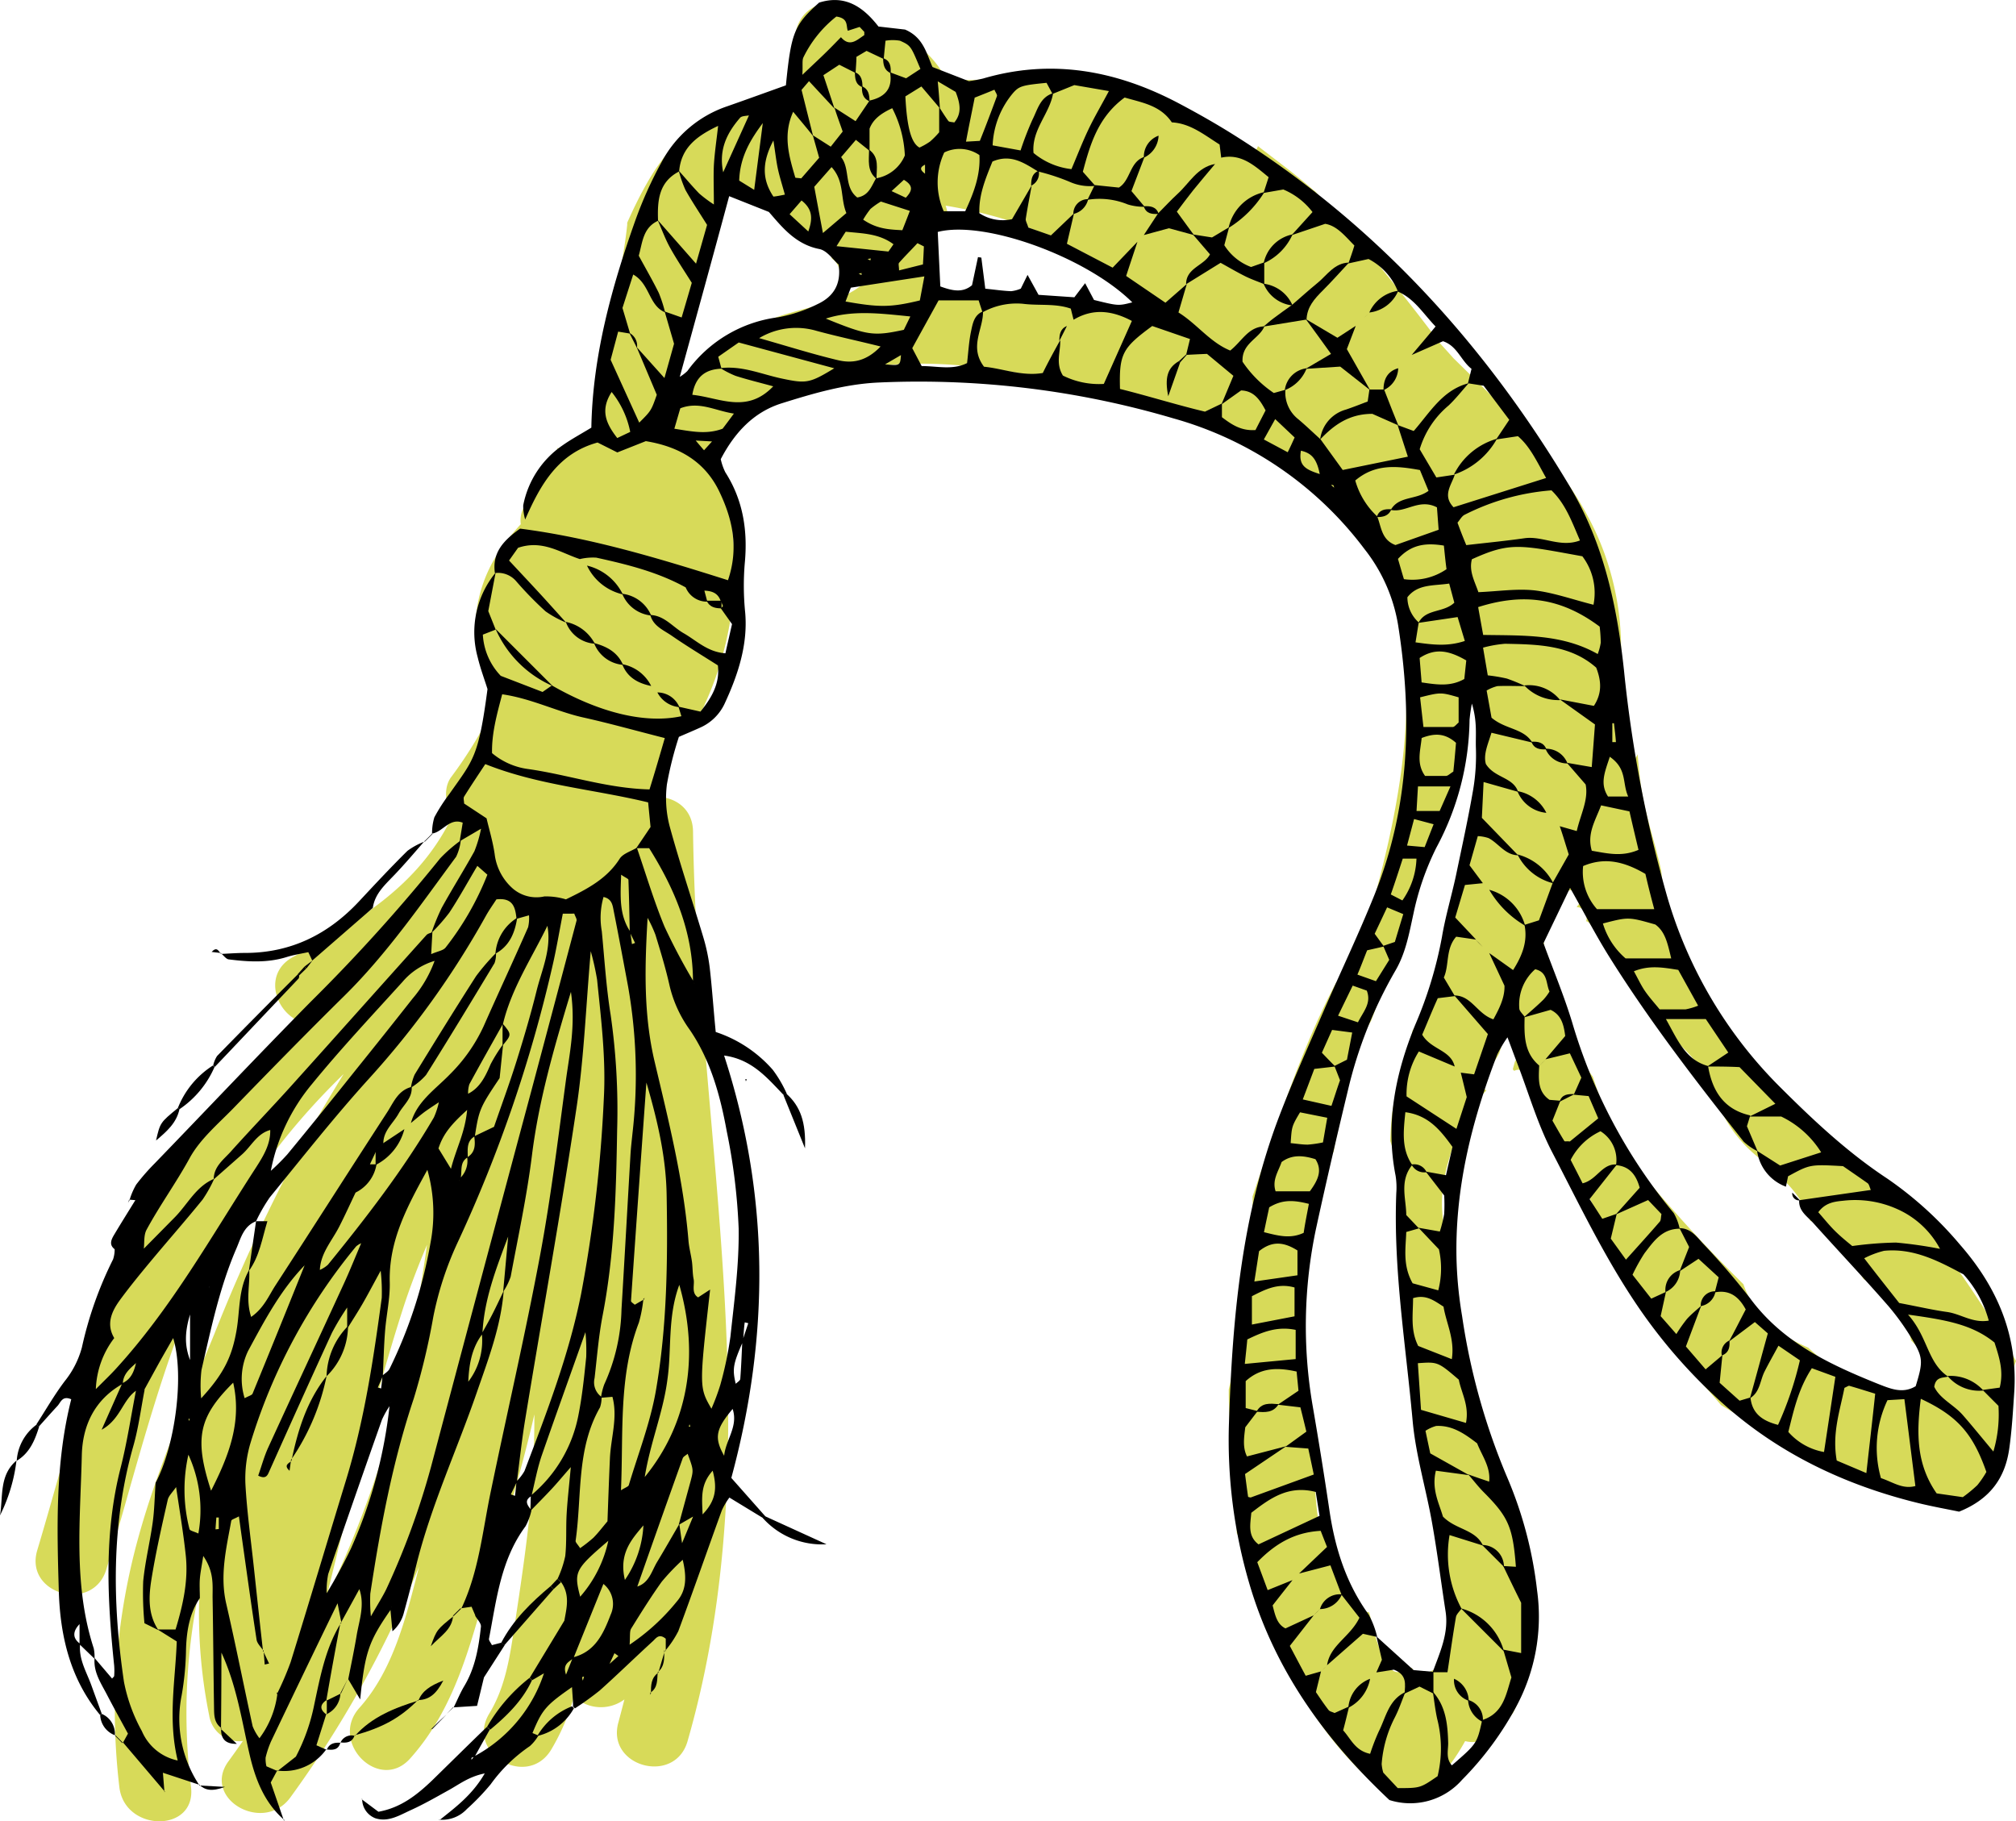 <?xml version="1.0" encoding="UTF-8"?> <svg xmlns="http://www.w3.org/2000/svg" id="Layer_1" data-name="Layer 1" viewBox="0 0 337.61 304.98"><path d="M851.51,223.64c-.1-7.72-12.1-7.74-12,0l0,1.62a6,6,0,0,0-6.52,2.21,5.49,5.49,0,0,0-3.93,2,7,7,0,0,0-4,.82,6.38,6.38,0,0,0-4-6.46c-1.67-4.1-8-6.08-10.72-1.07-5.75,10.6-15.58,16.29-25.84,21.91-4.81,2.63-3.16,8.61.63,10.54a136,136,0,0,0-17.4,20.53C754,296,748.64,320.75,741.69,344c-2.22,7.41,9.36,10.58,11.57,3.19,6.84-22.82,12-47,25.85-66.81A117.43,117.43,0,0,1,793,264.26c-1.53,2.47-3,4.95-4.47,7.46a295,295,0,0,0-17.19,36.08c-4.88,11.94-10.21,24-13.38,36.55a108.71,108.71,0,0,0-2.52,39.32c.89,7.58,12.9,7.67,12,0a100.64,100.64,0,0,1,1.43-33.3,86.28,86.28,0,0,0,1.61,21.29,5.1,5.1,0,0,0,5.64,4.29c-.79,1.14-1.59,2.27-2.41,3.39-4.55,6.25,5.85,12.24,10.36,6.06a184,184,0,0,0,21.57-38.69c-2.15,8.37-4.3,17.33-10,23.68-5.14,5.74,3.32,14.25,8.49,8.49,7.44-8.31,10-18.77,13-29.23,2.7-9.45,5.63-18.83,7.81-28.4a166.19,166.19,0,0,1-.85,17.23c-.63,5.94-1.51,11.85-2.41,17.76-.8,5.25-1.49,10.51-4.3,15.12-4,6.61,6.34,12.65,10.36,6.06a37,37,0,0,0,3.83-8.92,6.6,6.6,0,0,0,8.45.48c-.33,1.27-.66,2.54-1,3.81-2.13,7.44,9.44,10.61,11.57,3.19C865,325.94,852.17,274.41,851.51,223.64ZM790.08,352.05c4-16.19,7.73-32.52,12.8-48.33,1.18-3.69,2.59-7.31,4.09-10.89-.93,6.4-1.94,12.78-3.25,19.1A171.14,171.14,0,0,1,790.08,352.05Z" transform="translate(-735.45 -84.41)" style="fill: #d7da59"></path><path d="M1070.68,323.53c.82-3.65,1.07-7.66,2.38-11.23q-4.07-7.11-8.74-13.86c-3-4.3-6.14-8.49-9.44-12.55-.7-.37-1.39-.75-2.06-1.14a83.27,83.27,0,0,1-17.61-14c-3.67-3.77-7.63-8.17-9.78-13.16l-.23-.25a43.14,43.14,0,0,1-5.71-8.58,47.1,47.1,0,0,1-5.84-18.52c-1.06-4.95-2.84-9.72-3.47-14.76-.2-1.58-.34-3.18-.49-4.77l-.12.26c-.72,1.47-2.67.58-2.8-.76-.37-3.91-1.19-8.15.44-11.85-.17-.3-.32-.61-.49-.92a47,47,0,0,0-3.27-22.15c-3.8-9.21-10.4-16.77-17.37-23.74q-3.58-3.6-7.22-7.15-1.1-1.24-2.22-2.46-9.9-13.25-21-25.55a1.46,1.46,0,0,1-.34-.23c-2.94-2.58-6.1-4.89-9.19-7.28a1.42,1.42,0,0,1-1.79,1,8.44,8.44,0,0,1-4.26-3.23,41.83,41.83,0,0,0-4.54-2.51A109.58,109.58,0,0,0,917.5,97.8c-3.52-.7-7.06-1.22-10.51-1.63-3.85,1.1-7.71,2.06-11.78,1.45a5,5,0,0,0-.33.47h-.77c-2.5-5.16-7.46-8.94-13.68-8.65-1.41-6.58-11.17-6.06-11.84,1.17a33.3,33.3,0,0,0,.27,8.76,13,13,0,0,0-.28,1.87,29.9,29.9,0,0,0-18.63,6,1.39,1.39,0,0,1-.26.29c-3.23,2.82-5.5,6.61-7.42,10.39-.62,1.23-1.22,2.51-1.79,3.8a1.58,1.58,0,0,1,0,.38c-.71,6.84-2.49,13.47-3.79,20.21-.56,2.93-.93,5.85-1.21,8.81a25.63,25.63,0,0,1-.6,4.62c-.47,1.65-1.54,3.12-3.36,3.29a4.7,4.7,0,0,1-1.06,0l-.07.07a1.61,1.61,0,0,1-1.61.32,14.33,14.33,0,0,0,.46,2.33q-2.87,3.31-5.53,6.81a4.7,4.7,0,0,0-1.05,3.63,39,39,0,0,0-3.18,3.93,23.48,23.48,0,0,0-4,18.2,4.93,4.93,0,0,0,2.78,3.69c-.12,1-.21,2-.26,3.06a5.2,5.2,0,0,0,.19,1.64A72.12,72.12,0,0,1,811,214.54c-1.82,2.46-.55,6.92,2.15,8.21l4.21,2,.21.09a4.57,4.57,0,0,0,1.78,2.64,13.52,13.52,0,0,0-1.73,5.86c-.25,3.31,3,5.9,6,6,8.59.29,16.1-4.79,20.47-12a28.12,28.12,0,0,0,2.65-5.81c-.09-.39-.17-.77-.25-1.15a23.54,23.54,0,0,1,.07-10.23,7.49,7.49,0,0,1,2.24-3.82v-.9a4.67,4.67,0,0,0,4.7-3.14,55,55,0,0,0,3.91-33.5,5.15,5.15,0,0,0-1.57-2.93c.19-.52.39-1,.6-1.54a1.54,1.54,0,0,1-1-1.75c.76-4.11,3.84-7.1,7.18-9.35.94-.63,1.91-1.24,2.91-1.82a32.11,32.11,0,0,1,8.78-4.33c.16.08.34.15.51.22,7.12-2.15,14.82-2.3,22.16-1.63a117.77,117.77,0,0,1,23.15,4.6,224.14,224.14,0,0,1,25.93,9.17,77,77,0,0,1,8.65,4.13c2.41,1.45,5.06,3.43,5.72,6.33a1.41,1.41,0,0,1-.29,1.27c1.88,1,3.75,1.92,5.59,2.94a52.81,52.81,0,0,1,4,13.16c1.85,9.42,1.49,19.39,0,28.84-1.71,11-4.86,21.7-8.2,32.33a6.89,6.89,0,0,0-2.32.5c-6,11.38-9.83,23.67-14,35.82a29.74,29.74,0,0,1-.7,7.27c-.55,3.12-.62,6.27-1.05,9.41s-1,6.51-1.31,9.78a38.44,38.44,0,0,1-.93,5.89c0,.92,0,1.85.05,2.76.06,3,.34,6,.4,8.95.06,3.23.4,6.37.77,9.58a19.32,19.32,0,0,1,.12,2.73,26.81,26.81,0,0,0,2,3.27l0,.05c2.76,14,9.39,27.76,19.65,37.43,6.62,6.25,12.21,2,16.6-5.91a4.65,4.65,0,0,0,4.05-.83,23.53,23.53,0,0,0,3.94-3.83,55.29,55.29,0,0,0,2.31-5.37,31.52,31.52,0,0,0,1.67-6.25,24.32,24.32,0,0,0-.08-6.32A62.51,62.51,0,0,0,990.05,340a80.77,80.77,0,0,1-2.55-7.9,7.29,7.29,0,0,0-2-.23q-.51-4.08-1.14-8.16a1.64,1.64,0,0,1-.76-.62c-4.19-6.29-4.06-14.13-3.82-21.52a124.16,124.16,0,0,1-2.66-12.85c-.95-6.89,1.82-12.64,4.06-18.72a41.15,41.15,0,0,0,3.2-3,1.24,1.24,0,0,1-.65-1.21,6,6,0,0,1,.87-2.42,1.3,1.3,0,0,1,.67-.58c.44-.65.88-1.3,1.26-2a13.88,13.88,0,0,1,1.06-2.77c.86-1.63,3-.4,2.74,1.16a8.6,8.6,0,0,1-1.18,3c-.13.44-.25.87-.36,1.31a1,1,0,0,1,.24.25,1.32,1.32,0,0,1,2,.93,29.8,29.8,0,0,0,4.11,10c1.62,2.65,3.44,5.17,5.06,7.81a68.38,68.38,0,0,1,4.53,9.21c1,2.27,1.81,4.64,2.8,6.93a140.43,140.43,0,0,0,10.64,14.73c1.82,2.12,3.69,4.22,5.51,6.35,1.54.95,3.12,1.84,4.66,2.71a78.77,78.77,0,0,1,11.66,7.42l.18.06c4.1,1.24,8.19,2.47,12.27,3.77a67.43,67.43,0,0,0,8.44,2.31c1.13,0,2.27-.1,3.39-.22l1.91-1.34c.08-.05.19-.15.33-.26.58-.79,1.19-1.56,1.8-2.33a1.19,1.19,0,0,1,1.76-.22c.22-1.14.48-2.28.79-3.42.17-1,.4-2,.65-2.93A1.53,1.53,0,0,1,1070.68,323.53ZM881.57,130.1c-3.42,5.47-13.19,5.65-18.59,8.5A37.32,37.32,0,0,0,848.62,153c-.83,1.43-1.57,2.91-2.26,4.41a6.1,6.1,0,0,0-2,.73c2.31-7.75,4.58-15.53,7.13-23.19a59.43,59.43,0,0,1,2.54-6.47,1.25,1.25,0,0,1-.47-1.51c1.27-3.24,2-6.65,3-10a1.53,1.53,0,0,1,2.2-.9,14,14,0,0,1,3.51,2.24c.21-.12.41-.25.62-.36.12.42.25.83.38,1.25l.32.3a1.13,1.13,0,0,1,.49.22c1.8,1.31,4,2,5.81,3.28a6.91,6.91,0,0,1,2,2.16l2.21,1.55a1.5,1.5,0,0,1,.66,1,3,3,0,0,1,1.33,2.46,1.5,1.5,0,0,1,0,.73c.41-.1.83-.21,1.26-.36.19-.06.38-.14.57-.22a7,7,0,0,0,3.72-.33Zm12,3.73a1,1,0,0,1-.39,0,1.83,1.83,0,0,1-1.67-2.53c.2-.55.37-1.1.52-1.66,0-.31.08-.61.11-.92.12-1.23.2-2.47.2-3.7a1.46,1.46,0,0,1,.14-.63c0-.21,0-.43-.09-.64a1.53,1.53,0,0,1,1.45-1.9h.66a21.45,21.45,0,0,0-.68-3,77.36,77.36,0,0,1,12.56,3.15,99.32,99.32,0,0,1,23.41,12.78c2.2,1.57,4.34,3.21,6.44,4.9A117.32,117.32,0,0,0,893.6,133.83ZM984,203.45c-.12.86-.23,1.72-.34,2.58a1.28,1.28,0,0,1,.17,1.24c-.22.66-.41,1.33-.59,2l-.48,3.93c0,.29.07.59.1.88s-.2.51-.3.76a115.78,115.78,0,0,1-3.39,18c-.13.45-.28.9-.42,1.35a58.94,58.94,0,0,1-2.94,13.58c-.82,2.36-1.61,4.73-2.64,7A24.34,24.34,0,0,1,972,257c-.58,2.94-1.39,5.83-2.2,8.71a34.72,34.72,0,0,0-1.2,5c-.2,1.57-.26,3.16-.34,4.75,2.31,6.66,2,13.59,1.68,20.52a1,1,0,0,1,.25.54c.65,4.85.9,9.75,1.36,14.62a55.63,55.63,0,0,1,.22,8.66c.52,3,1,5.95,1.42,8.93a1.65,1.65,0,0,1,.88,1.28c.17,1.61.36,3.22.56,4.83a84.19,84.19,0,0,1,3.71,18.58c.26,3.76.32,11.18-5.1,11.18a1.41,1.41,0,0,1-1.35-.91,6.74,6.74,0,0,0-1.84.58c-2.77,1.36-4.79-7.76-5.06-8.88-.08-.34-.17-.66-.26-1a1.4,1.4,0,0,1-.56-.14c-3.66-1.69-5.1-6.27-5.74-9.92-.18-1-.32-2-.42-3.08l-1.77-2a71.74,71.74,0,0,1-.56-14.08,22,22,0,0,1-1.86-9.69,1.92,1.92,0,0,1-.53-.49c-.61-.8-.5-2.36-.56-3.33-.08-1.22-.12-2.44-.11-3.67a62.54,62.54,0,0,1,.48-7.5,47.87,47.87,0,0,1,2.27-10.23c.22-4.63.83-9.33,3.43-13a52,52,0,0,1,1.22-5.7,16.71,16.71,0,0,1,1.46-6.59,2,2,0,0,1,0-.48,29.26,29.26,0,0,1,3.59-9.15c.32-.84.63-1.67.93-2.52a42.16,42.16,0,0,1,3-7.25c1.55-9,5.69-17.36,8.63-26a1.45,1.45,0,0,1,.56-.76c.63-3.5,1.21-7,2.18-10.45.24-1.92.48-3.84.75-5.75a1.51,1.51,0,0,1,1.85-1A1.56,1.56,0,0,1,984,203.45Zm73.22,114.08c-2.18,2.08-7.3,0-9.47-1a38.91,38.91,0,0,1-9.5-6.46c-4.88-2.06-9.16-5.59-10.84-10.62a250.4,250.4,0,0,1-20.9-23.31q-2.41-5.62-4.32-11.45a13.64,13.64,0,0,1-1.79-3c-1.87-4.06-2.75-8.44-4.23-12.64l0,0,0,0-.21-.61c-.85-2.28-2.12-4.76-2-7.26a7.82,7.82,0,0,1,.71-2.77,1.36,1.36,0,0,1,.3-1.6,21.39,21.39,0,0,0,2.43-2.69c1.12-1.53,3.71-.08,2.59,1.51l-.51.68a1.7,1.7,0,0,1,1.66,1.95c0,.13,0,.26-.07.4h0a1.28,1.28,0,0,1,.68.47l.23.31h0v0a99.15,99.15,0,0,1,8,12.06c.63,1.1,1.24,2.22,1.84,3.34,2.63,2.45,5.48,4.69,7.73,7.51s3.26,6.44,5,9.69a22.69,22.69,0,0,0,5.84,6.55c3.45,2.91,6.92,6,8.18,10.2a8.5,8.5,0,0,1,1.61,1,27.75,27.75,0,0,1,6.07,6.8c.45.66.89,1.35,1.32,2.05l0,0c4.85,1.33,7.08,5.66,7.91,10.21.58.59,1.15,1.19,1.74,1.76a1.32,1.32,0,0,1,0,2C1058.06,314.24,1058.47,316.28,1057.17,317.53Z" transform="translate(-735.45 -84.41)" style="fill: #d7da59"></path><path d="M825.59,375.07a7.15,7.15,0,0,1-1.41,1.73,26.3,26.3,0,0,0-6.55,6.38,38.8,38.8,0,0,1-4,4.16,5.64,5.64,0,0,1-4.68,1.77l.09.09c2.68-2.15,5.48-4.19,7.59-7.83-2.73.55-4.36,1.9-6.16,2.87-2,1.11-4.07,2.3-6.19,3.26-1.91.87-3.81,2.09-6,1.37a3.45,3.45,0,0,1-2.18-3.27l-.09.09,2.81,2.1c3.74-.66,6.46-2.82,9-5.25,3.07-3,6.1-6,9.15-8.94l.5.43q-1.28,2.28-2.54,4.56a1.76,1.76,0,0,0-.49.16c-.07.05,0,.24-.06.37l.47-.6a24.34,24.34,0,0,0,11.77-14.15L827,364c-.07.16-.15.31-.22.47-.73.43-1.46.86-2.2,1.28l-.42-.38,5.8-9.58c.35-2,1-4.3-.54-6.44l-.6-.55a17.73,17.73,0,0,0,1.29-3.82c.25-2.31.1-4.67.23-7s.4-4.58.7-7.9c-1.49,1.7-2.31,2.7-3.19,3.64-1.16,1.25-2.36,2.45-3.55,3.68,0-.85,0-1.71.05-2.56a23.11,23.11,0,0,0,7.93-13.28c.66-3.26,1-6.6,1.34-9.91a31.92,31.92,0,0,0-.13-4.17c-2.62,7.38-5,14-7.32,20.66-.75,2.2-1.16,4.51-1.72,6.78-1.34.78-.62,1.59,0,2.4a9.91,9.91,0,0,1-1,2.68c-4.15,5.6-4.85,12.29-6.11,18.81-.06.28.28.65.49,1.08l1.62-.42.5.45-3.45,5.37c-.31,1.26-.75,3.11-1.16,4.77l-3.91.25h0c.59-1.19,1.09-2.42,1.77-3.56,1.84-3.07,2.41-6.48,2.79-9.94.06-.59-.65-1.26-1-1.9l.08.07-.65-1.52-1.83.27.09.09c3-6.29,3.58-13.16,5-19.85,2.71-13.08,5.73-26.1,8.19-39.22,1.81-9.65,3-19.41,4.31-29.14.61-4.65,1.7-9.29.88-15.11-2.92,9.63-5.4,18.32-6.53,27.4-.85,6.81-2.3,13.54-3.56,20.29a10.49,10.49,0,0,1-1.26,2.53l.84-9.25c-2,5.31-4.06,10.59-4.31,16.31-1.86,2.43-2.26,5.28-2.38,8.22l-.18.3.08-.38a11.29,11.29,0,0,0,2.38-8.21c.6-1.08,1.22-2.16,1.78-3.26.65-1.28,1.26-2.58,1.88-3.88-.46,5.94-2.58,11.45-4.5,17-3.33,9.65-7.66,18.95-10.13,28.9-.66,2.67-1.35,5.33-2.09,8a6.05,6.05,0,0,1-1.91,3.1c-.12-1.25-.23-2.51-.35-3.76.21-.29.42-.58.17-.23.1-.43,0-.06-.07.31-3.74,5.38-4.36,7.18-5.15,15.09l-2-3.38h0c.48-2.45,1-4.9,1.41-7.36s1.39-5,.45-7.73l-3.09,5.63.09.05c-.16-.83-.33-1.67-.65-3.31-4,8.22-7.56,15.63-11.11,23.06a15.68,15.68,0,0,0-.94,2.78,5.1,5.1,0,0,0,.14,1.46l1.91.82-.11-.11-1.08,2,2.21,6.4.09-.09c-3.4-2.94-4.9-6.89-5.87-11.11-1.3-5.68-2.15-11.46-4.69-16.95q0,6.38-.07,12.75l.1-.09c-1.35-.92-1.24-2.36-1.27-3.71-.1-6.07-.13-12.15-.24-18.22,0-2.09.25-4.27-1.56-6.91-.28,1.79-.49,2.8-.57,3.83s0,2,0,3.23c-1.71,2.47-2.24,5.5-2.32,8.69a48.17,48.17,0,0,1-.73,7.59,20.07,20.07,0,0,0,3,15.1l.08-.09-6.22-2.05c.1,1.2.18,2.23.26,3.26l.08-.08-7-8.23-.07.09c.27-.49.55-1,.88-1.59-1.21-2.23-2.43-4.42-3.59-6.66-1-1.89-2.21-3.7-2-6l2.93,3.44c.16-.2.34-.32.35-.45a11.13,11.13,0,0,0,0-1.73c-1.15-11.07-1.73-22.1,1.07-33.07,1.1-4.31,1.75-8.74,2.61-13.12h1.42c-.6,3.07-1,6.21-1.83,9.21-3.76,13.12-3.59,26.4-1.63,39.71a28.09,28.09,0,0,0,3,8.25,8.38,8.38,0,0,0,6,4.92c-1.69-6.92-.38-13.51-.16-19.94l-3.2-2h3c1.28-4.22,2.15-8.23,1.71-12.39-.39-3.67-1-7.32-1.62-11.46-.62.91-1.25,1.47-1.4,2.14-1,4.4-2,8.8-2.72,13.25-.47,2.9-.63,5.89,1.15,8.56l-2.33-1.15a53.48,53.48,0,0,1-.21-7c.32-3.31,1.13-6.56,1.59-9.86.29-2.08.32-4.19.49-6.66,3.25-6.09,4.86-18,2.94-24.23-.81,1.43-1.47,2.56-2.11,3.7-.94,1.69-1.86,3.38-2.79,5.07h-1.25c-2.31,1.54-2.66,4.84-5.83,6.58l3.46-7.79c1.53-.68,2-2.06,2.33-3.52l.21-.13-.15.19c-1.08,1-2.26,1.89-2.3,3.55-4.72,2.63-6.76,7-6.87,12-.25,10.81-1.45,21.72,2,32.31a7.14,7.14,0,0,1,.13,1.74l-2.51-2.42v-3.38c-1.18,1.24-1.18,2.37.1,3.3-.28,2.58,1.08,4.71,1.9,7,.57,1.58,1.15,3.15,1.72,4.72l-.26.22c-5-6-6.7-13.19-6.93-20.72-.32-10.77-.61-21.56,2.08-32.17-1.51-.66-1.76.53-2.31,1.12-1.06,1.14-2.08,2.3-3.12,3.46l-.41-.37c1.57-2.42,3-4.93,4.74-7.23a15.34,15.34,0,0,0,2.88-5.64,63.13,63.13,0,0,1,5.23-14.78,5.24,5.24,0,0,0,.26-1.71l.29-.3-.2.39c-1.08-.76-.69-1.63-.17-2.5,1.19-2,2.39-3.9,3.59-5.85l1.26-1.24,1.2-1.16.21-.13-.12.21-1.2,1.16-1.26,1.24-1.2-.1.09.09a11.74,11.74,0,0,1,1.12-2.61,35.76,35.76,0,0,1,3.09-3.54c8.7-9,17.33-18.15,26.14-27.08a289.54,289.54,0,0,0,21.67-24,24.47,24.47,0,0,1,3.45-3,8.45,8.45,0,0,1-.77,2.72c-5.92,8-11.58,16.25-18.73,23.3-6.27,6.18-12.43,12.48-18.56,18.8-2.59,2.66-5.59,5.18-7.33,8.35-2.25,4.12-5,7.9-7.22,12-.51.93-.34,2.23-.48,3.37l-1.23,1.09-.12.16.06-.24,1.21-1.1,5.29-5.36c2.16-2.19,3.54-5.17,6.59-6.44a22.18,22.18,0,0,1-1.94,3.48c-2.84,3.5-5.81,6.87-8.69,10.33-1.75,2.1-3.49,4.23-5.11,6.43-1.43,1.95-2.4,4.07-1,6.43a14.94,14.94,0,0,0-3.08,8.55c1.5-1.51,2.43-2.39,3.29-3.33,9.33-10.17,16-22.16,23.46-33.67,1.25-1.94,2.55-4,2.45-6.48l.29-.23-.21.3c-2.28.57-3.22,2.72-4.8,4.11l-4.74,4.18c0-2.22,1.77-3.39,3-4.81,3.27-3.64,6.66-7.16,9.93-10.79,7.58-8.42,15.11-16.88,22.69-25.31.23-.26.68-.33,1-.49-.06,1.07-.12,2.14-.2,3.68,1.11-.49,2-.59,2.41-1.1a48.56,48.56,0,0,0,7-12.2l-1.68-1.48c-1.68,2.83-3.08,5.39-4.69,7.83a30.83,30.83,0,0,1-3,3.4,37.36,37.36,0,0,1,1.71-4.18c1.76-3.19,3.71-6.29,5.48-9.48a21.2,21.2,0,0,0,1.12-3.79l-3.58,2.1c.16-1,.32-1.91.51-3.11-2.24-.88-3.37,1.62-5.19,1.83l.06.06a9,9,0,0,1,.38-2.79,29.83,29.83,0,0,1,2.53-3.93c4-5.7,4.86-6.1,6.37-17.54-.5-1.61-1.19-3.44-1.64-5.32a15.72,15.72,0,0,1,3-14.18l-1.23,6.44,1.24,3.1-2.15.84a10.82,10.82,0,0,0,3,6.9l7,2.7,1.57-1.09c8.06,4.62,15.69,6.44,21.68,5.15-.17-.54-.33-1.07-.49-1.6l3.68.83c1.87-2.31,3.28-4.7,2.92-7.74-2.69-1.71-5.21-3.23-7.62-4.89-1.41-1-3.18-1.62-3.7-3.55,2.37.09,3.74,2,5.58,3.05,2.17,1.24,4,3.15,7,3.37.4-1.78.78-3.46,1.11-4.89l-1.89-2.66c.13-.13.38-.28.36-.38a4.07,4.07,0,0,0-.35-.77c-.44-1.37-1.43-1.74-2.75-1.8l.49,1.85a3.85,3.85,0,0,1-3.63-2.41l.21-.17-.17.21c-4.68-2.59-9.8-3.86-15-5a9.42,9.42,0,0,0-2.76.24c-3.25-1.07-6.26-3.28-10.34-1.89l-1.51,2.13c1.76,1.89,3.35,3.58,4.92,5.28s3.09,3.41,4.63,5.11a17.26,17.26,0,0,1-3.44-1.88,58.83,58.83,0,0,1-4.88-5,4,4,0,0,0-3.6-1.41c-.49-3.43,1.45-5.48,4.22-7.44,11.74,1.51,23.15,4.94,34.81,8.64,1.85-5.43.76-10.27-1.49-14.93-2.43-5-6.76-7.46-12.27-8.36l-4.77,1.89-3.31-1.66c-6.56,1.81-9.52,6.93-12.12,12.89a7.9,7.9,0,0,1-.33-2.36,15.83,15.83,0,0,1,6.64-10.09c1.42-1,3-1.85,4.77-2.93.21-11.95,3.37-23.48,7.4-34.79a68,68,0,0,1,4.35-9.65,19.49,19.49,0,0,1,11-9.37c3.32-1.16,6.62-2.36,9.83-3.51.88-8.86,1.39-10.11,5.56-13.85,4.44-1.42,7.48.84,9.94,4l4.45.51c3.08,1.31,3.59,4,4.6,6.27L897.7,98a22.92,22.92,0,0,0,2.38-.44c11.42-3.35,22.18-1.37,32.48,4,3.48,1.83,6.91,3.78,10.22,5.89,23.37,14.86,41.45,34.78,55.57,58.44,5.68,9.51,7.92,20.06,9.07,30.86a218.07,218.07,0,0,0,7,37,74.16,74.16,0,0,0,19.15,32.71c5.58,5.57,11.3,10.93,17.91,15.29a61.15,61.15,0,0,1,12.2,11.08c6.2,7.08,9.72,15.19,9.08,24.78-.21,3.13-.39,6.28-.83,9.38-.68,4.8-3.1,8.42-8.4,10.55-1.91-.4-4.4-.84-6.85-1.44-12.23-3-23.34-8.27-32.75-16.71a89.08,89.08,0,0,1-14.29-16.36c-5.55-8.19-9.77-17.05-14.29-25.75-2.42-4.67-3.9-9.83-5.8-14.78-.49-1.26-.95-2.54-1.65-4.39a22.19,22.19,0,0,0-1.7,2.86c-4.35,11.28-7.24,22.86-6.81,35.05a67.89,67.89,0,0,0,.91,8.77A110,110,0,0,0,987.94,332a67.51,67.51,0,0,1,4.92,18.75,31.8,31.8,0,0,1-3.48,19.41,53.19,53.19,0,0,1-9.09,12.29,11.55,11.55,0,0,1-12.16,3.38c-11-10.32-19.32-22-23.51-36.41a85.39,85.39,0,0,1-3.36-26.78c.56-17.53,2.12-34.92,8.48-51.48,2.25-5.87,4.84-11.61,7.34-17.38,2.81-6.49,5.87-12.88,8.51-19.44,5.9-14.65,6.43-29.82,4-45.23a27.8,27.8,0,0,0-5.63-12.75,60.26,60.26,0,0,0-32-21.89,150.52,150.52,0,0,0-49.52-6c-5.58.28-10.84,1.83-16.07,3.47-4.73,1.48-7.9,4.92-10.22,9.36a9.67,9.67,0,0,0,.77,2.2c3,4.68,3.77,9.84,3.25,15.26a44.94,44.94,0,0,0,.07,8.2c.48,5.4-1.21,10.48-3.47,15.34a8.16,8.16,0,0,1-4.18,4c-1.06.48-2.13.93-3.45,1.5a58.92,58.92,0,0,0-2,7.92,18.52,18.52,0,0,0,.44,7c1.7,6.25,3.78,12.39,5.64,18.6a30.79,30.79,0,0,1,1.09,5.18c.4,3.49.63,7,1,10.72a21.73,21.73,0,0,1,9.56,6.34,20.67,20.67,0,0,1,2.34,4l-.39.35c-2.79-2.87-5.33-6.1-10.11-6.75,7.64,23.42,7.67,46.89,1.21,70.73l5.72,6.46-.29.33-5.75-3.5a11.87,11.87,0,0,0-1.26,2.12c-2.45,6.75-4.8,13.53-7.3,20.26a17,17,0,0,1-2.19,3.27l.09.08v-2.09c-1.13-.94-1.64-.07-2.12.37-3,2.74-5.9,5.58-8.93,8.29a50.38,50.38,0,0,1-4.16,3l-.31-.31c0-1-.11-2-.18-3.25-4.4,3.06-5,3.78-6.62,7.69l1,.42S825.59,375.07,825.59,375.07ZM928.26,136.73l-.3-.21.4.11.1.22Zm30.64,29.5a1.6,1.6,0,0,0-.15-.54c0-.08-.26-.06-.41-.08l.63.54,1.24,1.15.14.37-.23-.27ZM793.67,284.1H795c-.91,1.91-1.78,3.83-2.74,5.71-1.22,2.4-3.17,4.47-3.25,7.37l-1.13,2.39-.33.3.24-.39c.38-.79.75-1.58,1.13-2.38a5,5,0,0,0,1.44-.9c6.4-7.87,12.61-15.89,17.75-24.67a12.62,12.62,0,0,0,.87-2.73l.32-.24-.23.34c-.75.5-1.52,1-2.25,1.51s-1.71,1.36-2.56,2.05c1-3.61,4.09-5.63,6.49-8.11a27.69,27.69,0,0,0,5.69-8.09c2.45-5.54,5-11,7.45-16.58a6.66,6.66,0,0,0,.15-2l-2.09.59c-.2-1.86-.54-3.58-3.37-3.26-.53.83-1.21,1.77-1.77,2.78A145.86,145.86,0,0,1,797.27,265c-5.81,6.4-11.16,13.21-16.64,19.91a28.08,28.08,0,0,0-2.3,4c-2.1.82-2.55,2.85-3.31,4.6-2.81,6.52-4.24,13.44-5.83,20.31a22.53,22.53,0,0,0-.05,4.74c3.83-4.16,5.15-7,5.91-11.3.61-3.41.28-7,2.13-10.19.17,2.46-.61,5,.33,7.86,2.14-1.48,2.94-3.54,4.07-5.28,6.3-9.7,12.51-19.45,18.81-29.15,1-1.59,1.79-3.54,4-4.09.14,1.93-1.39,3-2.21,4.51-.92,1.63-2.58,2.89-2.53,5l-1.19,1.2-1.11,2.36-1.23,1.11-.21.18.13-.27,1.22-1.12h1.24a6.42,6.42,0,0,1-3.57,4.76l-1.2,0-.18.19S793.67,284.1,793.67,284.1Zm96.77-172.16c-.65.34-1.24.7-.08,1.56v-1.64l.35-.1ZM787.78,293.68l-1.11,2.4c-4.17,4.22-6.91,9.43-9.68,14.56a10.83,10.83,0,0,0-.57,7.9c.71-.39,1.22-.5,1.33-.77q4.46-10.87,8.83-21.77l1.11-2.41.35-.2Zm8.33,4.79-1.18,2.35-1.2,2.33a43.36,43.36,0,0,0-2.7,4.46c-3.53,7.67-7,15.38-10.44,23.07-.3.65-.51,1.53-1.9.83.56-1.58,1-3.25,1.72-4.8,4.17-9.1,8.41-18.17,12.59-27.27,1.06-2.3,2-4.67,3-7l.34-.28-.25.37a3.28,3.28,0,0,0-1,.59A95.06,95.06,0,0,0,777.41,326a20.91,20.91,0,0,0-.86,6.94c.26,4.68.92,9.33,1.42,14s1,9.31,1.53,14l.09-.07c-.4-.63-1.06-1.21-1.17-1.88-.89-5.77-1.68-11.55-2.5-17.33-.15-1.06-.29-2.12-.46-3.33-.68.38-1.24.52-1.28.74-.83,4.58-1.94,9.11-.85,13.86,1.58,6.83,2.93,13.71,4.43,20.55a8.39,8.39,0,0,0,1.14,2,15.65,15.65,0,0,0,3-7.43l-.09.07a51.84,51.84,0,0,0,2.31-5.38c3.14-10.13,6.16-20.29,9.26-30.42s4.6-20.28,6-30.58a31.85,31.85,0,0,0-.18-4.55c-1.45,2.66-2.24,4.17-3.1,5.65-.77,1.32-1.6,2.61-2.41,3.91l-.1-.08v-3.5l1.21-2.33,1.19-2.35c.17-.27.34-.54.19-.31C796.29,297.82,796.2,298.15,796.11,298.47Zm48.41,38.94-1.22,2.31c-2.06,2.43-4.26,4.8-3.2,9.25a17.74,17.74,0,0,0,3.11-9.33c.4-.77.81-1.54,1.21-2.32l.19-.32C844.72,336.57,844.62,337,844.52,337.41Zm-7.16,25.77,1.65-1.47-.66-.47-.92,2S837.36,363.18,837.36,363.18ZM812.49,281.7a4,4,0,0,0,1.2-3.49c1.4-.84,1.36-2.16,1.18-3.53l3.31-1.58c1.25-3.62,2.6-7.27,3.77-11,1.22-3.9,2.38-7.82,3.36-11.78.88-3.55,2.53-7,1.81-10.88-2.64,5.43-6,10.46-7.43,16.39-1.89,3.38-3.8,6.74-5.64,10.14a4.76,4.76,0,0,0-.2,1.72l-.4.17.31-.26c2.08-1,3-3,3.86-5a26.57,26.57,0,0,1,2.09-3.34c-.2,1.88-.39,3.76-.59,5.68-3.3,4.91-3.46,5.29-4.15,9.74-1.44.82-1.18,2.22-1.19,3.52-1.41.83-.91,2.3-1.19,3.51-.19.31-.38.62-.17.27C812.33,282.45,812.41,282.07,812.49,281.7Zm47.37,27.37c-1.65,3.75-1.79,4.58-1.2,7.06.27-.27.73-.52.76-.81.16-2.11.24-4.23.34-6.34l1-3-.59-.14C860,306.94,860,308,859.86,309.07ZM841,240.42c.09.69.18,1.39.28,2.08l.52-.19-.89-1.82c-.06-2.91-.11-5.83-.22-8.74,0-.2-.51-.37-1.22-.87C839.36,234.38,839.08,237.53,841,240.42Zm20-136.71c-.55.13-1.31.08-1.61.42-2.19,2.53-3.62,5.34-2.83,9.13l4.36-9.63.24-.34ZM967.09,242.8l1.95-.66c.42-1.4.9-3,1.41-4.66l-2.71-1.13c-.76,1.63-1.46,3.11-2.08,4.42l1.55,2.13-2.81.64c-.57,1.41-1,2.6-1.63,4.07l3.1,1.1,2.23-3.57ZM863.3,104.88c-2.13,2.82-3.94,5.78-4.06,9.77l2.51,1.55c.53-4.1,1-7.75,1.47-11.4l.34-.12Zm14.13-15.32c-.32-.82.15-2.08-1.92-2.38A19.66,19.66,0,0,0,870,94c-.25.52-.09,1.24-.18,2.94,1.88-1.79,3-2.82,4.07-3.88.81-.79,1.6-1.62,2.39-2.42,1.47,1.72,2.67.47,3.91-.35,0-.19,0-.37,0-.54l-.78-.83ZM959.07,263l-3.52.4c-.63,1.68-1.22,3.23-1.93,5.11l4.8,1.08c.57-1.68,1-3.09,1.44-4.28-.39-1-.66-1.7-.94-2.4l2.1-1.05c.28-1.47.56-2.88.88-4.55l-3.37-.44-1.71,3.82C957.78,261.7,958.43,262.37,959.07,263ZM884.5,96.52l2.69,1,2.4-1.57c-1.6-3.8-1.56-3.89-3.42-4.72a7.09,7.09,0,0,0-2.43,0c-.12,1.19-.21,2.12-.3,3.06l-2.87-1.36-1.7,1c0,.88-.09,1.79-.14,2.7L876,95.25,873.34,97c.67,2,1.27,3.81,1.86,5.6L870.93,98l-1.25,1.46c.75,3,1.34,5.36,1.94,7.74-1-1.28-2.09-2.56-3.34-4.07-1.77,3.9-.69,7.46.35,11,0,.08.35.06,1,.15l3-3.45c-.43-1.54-.75-2.66-1.06-3.77l3,1.91,2-2.53c-.52-1.52-1-2.77-1.37-4l3.53,2.26,2.34-3.45C883.51,100.71,885,99.37,884.5,96.52ZM973,188.71c1.21-2.4,4.17-1.64,6-3.38l-.86-3.2c-2.68.4-5.25.05-7,2.29a5.68,5.68,0,0,0,1.9,4.22c-.17,1-.33,2.07-.54,3.33,3,.42,5.4.71,8.26-.23-.43-1.41-.78-2.59-1.21-4ZM831.39,361.94c3.74-.93,5.12-4,6.32-7.14a4.3,4.3,0,0,0-1.21-5.16c-1.79,4.44-3.4,8.41-5,12.39-.62.65-1.91.91-1.26,2.8ZM999,267.72c.39-.87.78-1.74,1.27-2.86l-1.92-4.07-4.09,1,3.31-3.9c-.24-1.85-.62-3.52-2.45-4.38l-4.49,1.27c1.11-1,2.24-1.94,3.31-3a8.46,8.46,0,0,0,1-1.34c-.63-1.35-.25-3.23-2.4-3.73a7.85,7.85,0,0,0-2.66,6.55c0,.47.58.94.89,1.41-.07,3-.14,6,2.44,8.16-.08,2.13-.34,4.33,1.73,5.75l1.82.15-1.33,3.33c.66,1.15,1.3,2.3,2,3.43.06.09.37,0,.92.06l4.75-3.87-1.61-3.73Zm7.08,11.8a5.66,5.66,0,0,0-2.6-5.68,10.62,10.62,0,0,0-5,4.8c.68,1.32,1.36,2.64,2,3.92,2.43-.59,3.24-3.36,5.74-3.15l-4.57,5.79,2.13,3.3,2.42-.84-1,4.16,2.54,3.52c2.07-2.31,3.9-4.32,5.67-6.37.21-.24.16-.69.28-1.26l-2.24-2.35-5.41,2.42,4-4.48C1009.45,281.15,1008.35,279.71,1006.1,279.52Zm-113.25-177-3.08-3.63-2.68,1.66c.25,5.06.95,7.8,2.36,8.57a11.29,11.29,0,0,0,1.76-1,14.14,14.14,0,0,0,1.54-1.56v-4.21c.5.78,1,1.58,1.53,2.31.16.2.62.17,1,.26,1.28-1.53,1-3.16.23-5.12l-3-1.77C892.67,99.9,892.76,101.19,892.85,102.49Zm-10.67,11.75a6.37,6.37,0,0,0,4.82-3.83,19,19,0,0,0-2.11-7.91c-1.95.89-3.23,1.9-3.8,3.43v3.7l-2.29-1.83-2.47,2.89c1.56,2,.43,5,2.7,6.76C881,117.15,881.39,115.53,882.18,114.24ZM1021.36,263l3.52-2.34-3.77-5.61h-6.68c2,3.55,3.24,6.8,7.06,7.87.7,4.17,2.64,7.28,7.07,8.27L1028,273c.67,1.56,1.22,2.87,1.78,4.18a9.64,9.64,0,0,1-2.33-1.61c-7.91-10-15.68-20.06-22.45-30.86-2.27-3.62-4.24-7.43-6.62-11.63-1.53,3.2-2.93,6.11-4.45,9.27,1.63,4.47,3.45,8.8,4.81,13.28a89.24,89.24,0,0,0,17,31.91,8.94,8.94,0,0,1,1,2.62c-2.95,0-4.39,2.15-5.9,4.12a30.62,30.62,0,0,0-2,3.59l3.14,4,2.46-1.13-.89,4.06,2.63,3a24.82,24.82,0,0,1,1.78-2.53c.72-.8,1.58-1.48,2.38-2.21-.81,2.15-1.62,4.3-2.56,6.82l3.3,3.83,2.81-2.37c-.15,1.5-.3,3-.46,4.62l3.34,3,1.82-.54c.28,2.7,2,3.91,4.62,4.59a57.13,57.13,0,0,0,3.66-10.81l-3.59-2.45c-.92,1.7-1.66,3-2.33,4.33-.77,1.52-.75,3.46-2.45,4.47,1-3.51,1.92-7,3-10.86l-2.17-1.9-4.36,3.28c1-1.81,1.9-3.63,2.83-5.39-1.15-2.14-2.71-3.34-5.18-2.86.18-.72.37-1.43.65-2.52l-3.38-3.1-3.17,2.09c.55-1.41,1.11-2.82,1.6-4.07l-1.61-3.15c1.8,0,2.78,1.3,3.8,2.43a121.86,121.86,0,0,1,8,9.28c5.49,7.47,13.41,11.14,21.61,14.43,2,.78,4,1.61,6.14.32,1.15-3.74,1.26-4.66-.22-7.22a40.76,40.76,0,0,0-4.36-6.21c-4.1-4.7-8.39-9.24-12.56-13.88-1-1.12-2.48-2-2.37-3.83l12-1.72c-.22-.48-.28-.95-.55-1.14-1.42-1-2.88-2-4.11-2.85-5.53-.3-5.53-.3-9.2,1.7q-.18.88-.36,1.74a7.49,7.49,0,0,1-4.83-6l3.86,2.46,6.87-2.21a16.06,16.06,0,0,0-6.7-6h-5.29l4.32-2.13-6-6.14C1024.81,263,1023.08,263,1021.36,263ZM973,290l3.57.63a22.32,22.32,0,0,0,.73-2.93,27.46,27.46,0,0,0,0-3.11l-3.09-4,3.39.61c.39-1.72.74-3.21,1.09-4.74-2-2.77-4-5.29-7.89-5.81-.34,3.32-.66,6.19,1.15,8.83-2.2,2.7-1,5.71-1,8.39l2.12,2.23-2.12.61c-.09,2.74-.63,5.58,1.07,8.59l4.29,1.18a14.57,14.57,0,0,0,.11-6.87Zm11.91,42.53.37.2-.46-.12c.32-2.5-1.18-4.4-2-6.51-2.1-1.61-4.16-3.05-6.87-2.91a6.35,6.35,0,0,0-1.78.81c.31,1.49.62,2.94.8,3.78l6.51,3.65-5.57-.75c-.77,3.11.56,5.51,1.18,7.68,2.15,2.22,5.43,2.12,6.7,4.85l-5.59-1.75a19.19,19.19,0,0,0,2,12.32c-.32.47-.84.91-.93,1.42-.53,3.07-.95,6.15-1.42,9.23h-2.48c1.19-3.3,2.74-6.52,2.16-10.21-.75-4.84-1.36-9.71-2.21-14.53-1-5.8-2.77-11.51-3.3-17.34-1.14-12.69-3.25-25.33-2.74-38.15a12.53,12.53,0,0,0-.12-2.94c-1.74-8.81,0-17.21,3.32-25.31a68.55,68.55,0,0,0,4.44-14.6c.58-3.47,1.61-6.87,2.35-10.32,1-4.8,2.06-9.59,2.89-14.43a34.63,34.63,0,0,0,.45-7c-.07-2.12.26-4.32-.67-7.37a27,27,0,0,0-.39,2.71A46.29,46.29,0,0,1,976,226.33a45.64,45.64,0,0,0-3.85,11.1c-.71,3.24-1.28,6.53-3,9.48a73.55,73.55,0,0,0-8,20.2c-1.84,7.63-3.62,15.27-5.29,22.94a78.68,78.68,0,0,0-.57,29.85c1,5.8,1.93,11.59,2.79,17.4.93,6.3,2.77,12.22,6.57,17.46a15.1,15.1,0,0,1,1.43,3.76l-2.39-.53-6,5.26c.49-3.36,3.87-4.73,5.42-7.95l-3-3.84c-.6-1.59-1.2-3.17-1.86-4.93L953,347.9c1.51-1.43,3-2.86,4.68-4.45-.34-.85-.67-1.69-1.06-2.7C952.2,341,949,342.92,946,346c.61,1.64,1.18,3.16,1.74,4.68L951.9,349c-1.14,1.45-2.28,2.89-3.33,4.24.43,1.66.72,3.14,2.15,3.85l4.73-2.19-4,5.12c.93,1.75,1.8,3.41,2.66,5l2.56-.73c-.26,1.07-.53,2.15-.85,3.47.63.92,1.34,2,2.12,3,.19.25.63.31,1,.5l2.44-1.1c-.32,1.31-.63,2.63-1,4,1.3,1.42,2,3.41,4.52,3.93a35.14,35.14,0,0,1,1.43-3.71c1.21-2.39,1.66-5.32,4.47-6.63-.58,1.42-1.07,2.9-1.77,4.26a20.26,20.26,0,0,0-2.2,7.77,6.76,6.76,0,0,0,.27,1.46l2.42,2.59c3.77,0,3.77,0,6.68-2a19.83,19.83,0,0,0-.07-9.59c-.33-1.5-.49-3-.73-4.55,2.21,2.47,2.49,5.5,2.57,8.62,0,1.21-.41,2.58.62,3.71,4.21-3.66,4.21-3.66,5.07-7.58,3.6-1.14,4-4.37,4.9-7.14-.5-1.7-.93-3.18-1.37-4.66l3,.58V352.8c-1-2-2-4.08-3-6.16l2.12.13c-.51-6.67-1.26-8.34-5.37-12.47-.93-.93-1.74-2-2.61-3C982.53,331.74,983.71,332.13,984.89,332.53ZM842,350.13c2.16-.58,2.56-2.64,3.52-4.21,1.26-2.08,2.46-4.2,3.69-6.3.11.74.21,1.49.46,3.2l1.85-4.46-2.41,1.39c.66-2.45,1.33-4.89,2-7.34.49-1.87.48-1.88-.5-4.56-.28.25-.72.45-.83.76q-3.86,10.78-7.65,21.6c-.18.3-.36.61-.15.25C841.85,350.86,841.91,350.49,842,350.13Zm9.59-101.43c.12.35.23.69.11.31l-.2-.23c0-8.32-3.08-15.55-7.34-22.34H842c.83-1.23,1.66-2.45,2.48-3.68l.28.26-.37-.17c-.13-1.32-.26-2.64-.4-4.08-9.13-2.21-18.37-2.86-27.27-6.41-1.24,1.88-2.43,3.65-3.55,5.45-.16.26,0,.72,0,1.15l3.76,2.48c.43,1.83,1.05,3.87,1.36,6a9.14,9.14,0,0,0,2.87,5.61,6.06,6.06,0,0,0,5.44,1.47,11.29,11.29,0,0,1,3.62.49c3.67-1.77,6.9-3.49,9-6.8.56-.87,1.9-1.25,2.88-1.85,1.52,4.41,2.85,8.9,4.63,13.21A101.68,101.68,0,0,0,851.56,248.7Zm97.85,70.93,3.46-2.34c-.09-1-.2-2-.31-3.21-3.31-.74-6.06-.64-8.53,1.6v4.51l2,.51-2.07,2.71c-.21,1.71-.47,3.38.29,4.88l6.57-1.71-6.9,4.66c.16,1.22.32,2.51.51,3.79,0,.08.33.11.43.14l10.57-3.85c-.31-1.49-.61-2.91-.92-4.35l-3.83-.29,3.51-2.54c-.3-1.25-.64-2.65-1-4.07Zm18.92-149.84c1.34-2.36,4.22-1.63,6.32-3.19-.46-1.1-.94-2.28-1.44-3.48-3.91-.71-7.49-1.07-10.83,1.75a13,13,0,0,0,3.66,6c.72,1.73.69,3.92,3.07,4.81l7.23-2.56c-.1-1.38-.2-2.65-.28-3.75C973.09,167.8,970.83,170.35,968.33,169.79ZM849.18,113.12c-3.46,1.78-3.65,4.95-3.53,8.26-2.53,1.16-2.6,3.61-3.23,5.85,1.16,2.14,2.33,4.15,3.36,6.24a23.57,23.57,0,0,1,1.05,3.24c-2.76-1.14-2.51-4.74-5.34-6.33l-1.8,5.6,1.28,4.29-2-.33-1.26,4.72,4.79,10.52c2-2,2-2,2.94-4.66l-3.38-8,4.66,5.19,1.61-5.74c-.6-2.06-1.09-3.73-1.57-5.4l2.84,1c.59-2,1.12-3.81,1.7-5.8-1.22-1.95-2.51-3.86-3.63-5.87-.82-1.48-1.4-3.09-2.09-4.65l6.43,7.31c.75-2.63,1.32-4.62,1.85-6.49-1.36-2.17-2.58-4-3.61-5.83a19.49,19.49,0,0,1-1.13-3.25c1.14,1.28,2.24,2.6,3.43,3.83a21.9,21.9,0,0,0,2.45,1.83c0-2.69-.09-4.63,0-6.56.12-2.09.44-4.16.71-6.6C852.17,107.16,849.51,109.12,849.18,113.12Zm6.93,32.94c3.63-.46,6.94,1.05,10.37,1.76,4,.84,4.57.76,8.68-1.74l-16-4.32-3.43,2.39c.24.86.39,1.43.54,2-2.69.09-4.38,1.35-4.88,4.37,4.55.46,9.09,3.25,13.55-1.42-2.3-.63-4.32-1.12-6.3-1.75A15.62,15.62,0,0,1,856.11,146.06Zm53.17-32.94c-2.29-1.39-4.53-3-7.63-1.66-1.13,2.8-2.31,5.58-2.19,8.65a7.09,7.09,0,0,0,5.47,1l3.3-5.67c-.34,1.87-.71,3.74-1,5.62-.05.33.2.71.43,1.45l3.78,1.32,3.87-3.69-1.19,5.09,7.66,4,4.15-4.33c-.59,1.79-1.19,3.58-1.89,5.72l6.58,4.48,3.58-3.13c-.43,1.45-.85,2.89-1.4,4.76,3.12,1.94,5.28,5,8.67,6.38,2-1.59,3-3.95,5.72-4.05-.86,2.1-3.82,2.8-3.66,5.92a19.35,19.35,0,0,0,5.24,5.24l1.94-.54a5.68,5.68,0,0,0,2.17,4.94c1.27,1.07,2.47,2.23,3.71,3.35l3.72,5.14,10.91-2.23c-.56-1.71-1.14-3.51-1.72-5.3l2.7,1c2.72-3.11,4.84-6.88,9.2-8-1.12,1.26-2.16,2.6-3.38,3.75a15.28,15.28,0,0,0-4.82,7.31l2.79,4.72,3.08-.46c-.56,1.76-2.11,3.47-.2,5.45l15.5-4.9c-1.57-2.79-2.68-5.26-4.72-7L986,158l2.2-3.29L983.91,149l-2.63-.41.6-2.42c-1.75-1.33-2.39-3.85-4.78-4.62l-5.24,2.3c1.27-1.52,2.55-3,4-4.77-2.05-2.11-3.52-4.64-6.3-5.84a10.45,10.45,0,0,0-4.93-5.46l-3.37.74c.35-1,.71-2,1-3-1.63-1.65-2.93-3.31-4.89-3.63l-5.62,1.9,3.5-3.87a11.9,11.9,0,0,0-4.89-3.78l-3.31.58c.28-.88.57-1.75.85-2.64-2.44-2-4.62-4-7.94-3.27-.09-.75-.18-1.49-.27-2.2-2.63-1.66-4.91-3.54-8-3.71-1.93-2.87-5-3.3-7.9-4.16-4.48,3.29-5.79,7.9-7,12.43l2.08,2.36a8.28,8.28,0,0,1-4.33-.69A35.27,35.27,0,0,0,909.28,113.12ZM800.82,319.67a15.86,15.86,0,0,0-1.4,2.46q-4.56,12.9-9,25.84a13.66,13.66,0,0,0-.25,3.47l-.19.25c-.1.39,0,0,.09-.34a86.84,86.84,0,0,0,4.15-7.63,79.49,79.49,0,0,0,6.49-24.13c.21-.3.42-.61.16-.24C801,318.9,800.9,319.28,800.82,319.67Zm178.27-68.46-2.86.35c-1,2.21-1.82,4.27-2.61,6.11,1.49,2.53,4.8,2.54,5.44,5.33l-6-2.52A13.36,13.36,0,0,0,971,268l8.35,5.44,1.73-5.32c-.35-1.46-.67-2.78-1-4.09l2.23.28c.8-2.33,1.53-4.48,2.31-6.74L979,251.1c2.88,0,3.83,3.1,6.54,4,1-1.83,1.92-3.65,1.86-5.63L984.84,244l4,2.85c1.61-2.54,2.46-4.89,1.91-7.57l2.42-.76,2.33-6.33,2.66-4.7c-.59-1.86-1-3.29-1.51-4.73l2.85.81c.65-2.83,2-5.24,1.49-7.8l-3.15-3.63,4.17.72c.21-2.71.38-5,.54-7.14l-5.89-4.2,5.71,1.09c1.35-2.08,1.29-4.07.39-6.4-4.34-3.84-9.83-3.89-15.27-4a20.19,20.19,0,0,0-3.68.65c.29,1.72.54,3.16.79,4.64a27.2,27.2,0,0,1,3.21.54,32.46,32.46,0,0,1,3.07,1.26c-1.56,0-3.12-.07-4.67,0a6.83,6.83,0,0,0-1.8.74c.31,1.71.61,3.37.82,4.55,2.36,2,5.37,1.75,6.82,4.16l-6.83-1.64c-.59,1.92-1.39,3.63-.94,5.23,1.47,2.37,4.55,2.17,5.4,4.66l-5.78-1.64c-.12,2.5-.22,4.55-.29,6l6.07,6.27c-2.19-.05-3.26-2-4.95-2.88a6.51,6.51,0,0,0-1.8-.33l-1.39,4.88,2.24,3-3,.3c-.6,2-1.14,3.82-1.63,5.45l3.48,3.69-3.32-.48c-1.81,2.06-1.13,4.76-2.07,6.84ZM911.71,100.14l-1-1.86c-4,.4-4.56.51-5.61,1.71a14.53,14.53,0,0,0-3.42,8.76l4.68.85a52,52,0,0,1,2-5.17c.85-1.67,1.27-3.75,3.45-4.41-.58,3.46-3.63,6.1-3.28,10a12,12,0,0,0,6.35,2.71c1-2.35,1.84-4.53,2.84-6.63s2.13-4,3.43-6.44l-5.79-1Zm148.76,193.42.37.29-.45-.21a15,15,0,0,0-7.11-6.72,17.2,17.2,0,0,0-9.2-1.44c-1.52.14-3,.37-4.13,1.92,1,1.13,1.84,2.19,2.8,3.14s2,1.79,2.89,2.52a61.17,61.17,0,0,1,7.32-.58A71.09,71.09,0,0,1,1060.47,293.56Zm7,23.6,2.86-.39c.71-2.81-.11-5.17-.87-7.55-3.83-3.11-8.32-3.81-14.48-4.68,3.37,3.79,3.2,8,6.7,10.38-.88.25-2.06,0-2.31,1.71.93,2,3.26,3,4.76,4.71s3.19,3.8,5.14,6.13a21.84,21.84,0,0,0,.85-7.65Zm-268-2.39c.41-.38,1-.69,1.22-1.16a78.14,78.14,0,0,0,6.86-21.11,26.57,26.57,0,0,0-.53-12.2c-3.34,6.09-6.48,11.82-6.3,18.8.07,2.71-.56,5.43-.78,8.15-.2,2.53-.26,5.06-.38,7.59l-.84,1.91.55.16C799.37,316.2,799.44,315.49,799.51,314.77ZM913,141.37c.08,1.9-.83,3.85.45,5.93a13.54,13.54,0,0,0,6.85,1.4L925,138.15c-3.11-1.65-6.38-2.23-9.76-.2-.15-.57-.29-1.14-.47-1.86-2.59-.91-5.36-.47-8-.81a11.74,11.74,0,0,0-6.78,1.43c-.18-.55-.37-1.11-.65-2h-6.71c-1.51,2.74-2.91,5.26-4.41,8l1.58,3c2.68,0,5.18.71,7.6-.5.22-1.87.31-3.63.67-5.33.27-1.28.5-2.73,2-3.33.06,3-2.37,5.91.17,9.27,3.1.29,6.36,1.64,9.84,1.05C911,145,912,143.17,913,141.37ZM780.69,280.57a37,37,0,0,0,2.88-2.86q5.77-7,11.46-14.14,4.79-5.94,9.51-11.94a20.43,20.43,0,0,0,3.69-6.32,11.23,11.23,0,0,0-5.36,3.5c-5.12,5.65-10.35,11.22-15.17,17.12a32.11,32.11,0,0,0-6.93,14.72Zm153.5-136.74-.08-.08c.17-.72.35-1.43.62-2.57L928.41,139c-5,3.68-5.56,4.66-5.4,10.54,4.68,1.16,9.48,2.67,14.23,3.8l2.84-1.36v2.29c1.67,1.27,3.25,2.32,5.62,2.15.57-1.12,1.17-2.28,1.69-3.29-1-1.88-2-3.27-4.1-3.34L940,152.13l2-4.79-4.42-3.67C936.08,143.73,935.14,143.78,934.19,143.83Zm-98,174.52a5,5,0,0,1-.26,1.73c-4,7-3,14.85-4.09,22.36,0,.27.36.59.76,1.21a23.9,23.9,0,0,0,2.2-1.72c.82-.82,1.53-1.77,2.38-2.77.13-3.48.25-7,.41-10.53s1.35-6.84.42-10.32l-1.92.16a10.38,10.38,0,0,1,.56-2.26,31.88,31.88,0,0,0,2.88-12.55c.52-8.62,1-17.24,1.5-25.87.07-1.18.21-2.35.33-3.52a85.45,85.45,0,0,0-.72-24.63c-.79-4.24-1.58-8.49-2.42-12.72-.18-.92-.29-2-1.7-2.31a12.64,12.64,0,0,0-.29,5.73c.45,4.69.74,9.4,1.48,14a111.86,111.86,0,0,1,1.09,19.27c-.17,10.42-.44,20.79-2.43,31.07-.67,3.46-.94,7-1.35,10.5A3,3,0,0,0,836.22,318.35Zm7.1-16.39-.09-.08a22.87,22.87,0,0,1-.76,4c-3.44,9-2.57,18.45-3,28.08.75-.48,1.23-.61,1.31-.86,1.57-5.24,3.59-10.41,4.53-15.77,1.89-10.83,2-21.82,1.81-32.79-.1-6.08-1.38-12-3.39-18.85-.93,12.94-1.77,24.75-2.58,36.56,0,.21.44.45.63.64C842.32,302.56,842.82,302.26,843.32,302Zm-21.38,30.52a7.33,7.33,0,0,0,1.38-1.76c3.69-9.72,7.44-19.41,9.48-29.66a233.14,233.14,0,0,0,3.8-32.69c.37-6.7-.46-13.31-1.13-19.93a45.65,45.65,0,0,0-1.06-4.75c-.82,9.4-1.13,17.86-2.38,26.19-2.61,17.45-5.74,34.82-8.6,52.23-.57,3.47-.94,7-1.4,10.45-.33.7-.66,1.39-1,2.09l.69.24C821.8,334.08,821.87,333.28,821.94,332.48Zm32.46-32.13c-1.84,16.37-1.84,16.37.22,19.95a37.08,37.08,0,0,0,1.49-4,60.3,60.3,0,0,0,1.69-8.05c.64-6,1.47-12.09,1.38-18.12a100.16,100.16,0,0,0-2-16.31c-1.09-6-2.73-11.93-6.21-17a20.64,20.64,0,0,1-3.36-7.36c-.64-2.87-1.5-5.69-2.36-8.5a21.53,21.53,0,0,0-1.32-2.85c-.48,8.19-.7,16.15,1.18,24.09,2.34,9.9,4.84,19.81,5.67,30,.1,1.17.42,2.32.58,3.48.13,1,.09,2,.28,2.93s-.43,2.33.75,3.05Zm-24.67-62.94c-.62,3.19-1.07,5.88-1.68,8.54a232.3,232.3,0,0,1-16,46.66,54.66,54.66,0,0,0-4,12.27,115.58,115.58,0,0,1-3.28,13.72c-3.57,10.66-5.6,21.62-7.28,32.68a28.7,28.7,0,0,0,.1,3.79c1.29-2.25,2-3.36,2.59-4.57a128.59,128.59,0,0,0,7.47-20.42q8.37-31.54,16.83-63.08,3.79-14.21,7.55-28.42c.08-.3-.22-.69-.38-1.19C831.21,237.41,830.68,237.41,829.73,237.41Zm19.55-89.87a7.33,7.33,0,0,0,1.31-1,22.2,22.2,0,0,1,15.2-9,24.66,24.66,0,0,0,6.63-2.22c2.46-1.16,4-3.14,3.5-6.61-.88-.74-1.92-2.35-3.23-2.6-4-.78-6.28-3.72-8.45-6.21l-6.65-2.64C854.85,127.33,852.12,137.22,849.28,147.54ZM846.78,208c-5-1.27-9.29-2.48-13.66-3.45s-8.72-3.19-13.57-3.88c-.92,3.46-1.77,6.59-1.7,9.85a11.76,11.76,0,0,0,6,2.66c6.7.94,13.2,3.24,20.37,3.42C845.11,213.75,845.86,211.17,846.78,208Zm71.88-73.36c4.07,1,4.07,1,6.41.4-7.66-7.59-24.73-13.81-32.58-11.79.14,3,.29,6.12.43,9.12,2.12.78,3.77,1.08,5.31-.2l1-4.71.56.09c.21,1.67.43,3.35.66,5.2,1.65.17,3,.37,4.33.42a5.62,5.62,0,0,0,1.62-.43l1.13-2.3,1.84,3.34,6,.41,1.8-2.36Zm83.65,51a10.15,10.15,0,0,0-1.87-8.08c-10.48-1.89-12-2.45-18.5.5-.52,2,.46,3.66,1.09,5.51,3.36-.14,6.46-.63,9.48-.29C995.74,183.68,998.88,184.82,1002.31,185.68ZM1053.5,302.6c3.37.64,5.67,1.18,8,1.5s4.26,1.9,7,1.45a18.91,18.91,0,0,0-4.24-7.75c-4.15-2.22-8.34-4.43-13.3-3.94a15.07,15.07,0,0,0-3.32,1.25C1049.86,298,1051.78,300.41,1053.5,302.6ZM981,175.69c3.57-.41,6.66-.71,9.73-1.15s6,1.63,9.31.37c-1.37-3.16-2.39-6.08-4.77-8.39a38.67,38.67,0,0,0-14.57,4.1c-.46.24-.74.81-1.17,1.31C979.92,173,980.34,174.11,981,175.69Zm76.12,142.93c-.75,5.84-.74,11,2.65,15.86l4.38.63a22.63,22.63,0,0,0,2.43-2,16.3,16.3,0,0,0,1.52-2.22C1065.84,324.45,1063.25,321.49,1057.07,318.62ZM983.83,190.73c6.68.12,13.21-.19,19.18,3.2a8.87,8.87,0,0,0,.51-1.91,25.74,25.74,0,0,0-.18-2.68c-6.3-4.71-12.59-5.74-20.35-3.27C983.24,187.47,983.5,188.93,983.83,190.73Zm-140.4,141c7.21-8.83,9.22-20.12,5.78-32.17-2,5.38-1.25,10.76-2,15.91C846.52,320.87,844.37,325.9,843.43,331.69ZM1011,230.75c-3.72-2.18-6.93-2.8-10.43-1.32a9.31,9.31,0,0,0,2.32,7.22h9.59C1011.91,234.54,1011.45,232.72,1011,230.75ZM1048,331.08c.51-4.6,1-8.74,1.48-13.29-1.52-.47-2.93-.92-4.36-1.33-.14,0-.34.14-.79.35-.74,3.78-2.11,7.64-1.29,12.17Zm3.54-12.21a18.57,18.57,0,0,0-1.1,13.05c2,.66,3.61,1.91,5.77,1.33-.62-4.89-1.21-9.59-1.84-14.55Zm-16.63,5.29a10.32,10.32,0,0,0,6,3.39c.66-4.35,1.26-8.33,1.9-12.59l-3.94-1.44C1036.6,317,1035.84,320.58,1034.94,324.16ZM945,337.73c-.17,2-.63,3.89,1.21,5.29l10.22-4.78c-.24-1.48-.44-2.75-.64-4C951.22,333.06,948.14,335.3,945,337.73Zm-174.22-3.66c3-5.89,5.21-11.56,3.72-18.13C768.7,321.7,767.94,325.28,770.81,334.07ZM882.92,142.43c-4-1-7.4-1.71-10.73-2.62a12.07,12.07,0,0,0-9.61,1.22c4.71,1.34,8.91,2.67,13.19,3.69C878.08,145.27,880.45,145,882.92,142.43Zm132.4,102.47c-.62-2.57-1-4.47-2.66-5.68-4.5-1.28-4.5-1.28-8.78-.17a12.42,12.42,0,0,0,3.8,5.85Zm-35.57,70.54c-3.5-3-3.54-3-6.86-2.76.17,2.49.34,5,.53,7.81l7.53,2.19C981.52,319.75,980.18,317.68,979.75,315.44Zm-86.17-205.5a11.93,11.93,0,0,0-.09,9.84h3.6c1.47-3.13,2.57-6.12,2.38-9.4A5.85,5.85,0,0,0,893.58,109.94Zm110,109.33c-1,2.62-2.4,4.75-1.56,7.6,2.55.43,5,1.07,7.82-.15-.51-2.15-1-4.19-1.51-6.44Zm-25,92.7c.52-3.32-.94-6-1.39-8.76-1.57-1-2.93-2.09-5.1-1.42,0,2.68-.48,5.36.86,8C974.74,310.5,976.52,311.19,978.56,312Zm41.25-59.15-3.33-6c-2.67-.43-4.89-.8-7.43.23.73,1.32,1.21,2.38,1.86,3.32.76,1.1,1.67,2.09,2.45,3.06,1.62,0,3,0,4.35,0A11.58,11.58,0,0,0,1019.81,252.82ZM890.25,130.69l-12.31,1.89-.89,2.32c5.65,1,7.53,1,12.44-.18ZM943.91,312.8l4.18-.4,4.34-.41V307.1c-3.13-.65-5.55.36-8.1,1.6C944.21,310,944.09,311.11,943.91,312.8Zm-103,47a35.69,35.69,0,0,0,7.87-7.2c1.61-1.84,1.7-4.06,1-7a36.81,36.81,0,0,0-3.52,3.68c-1.8,2.52-3.45,5.16-5.08,7.79C840.86,357.54,841,358.2,840.89,359.84Zm32.79-222.06c7,2.85,8,3,13.11,1.9l1.09-2.24C882.82,136.89,878.23,136.3,873.68,137.78ZM981,195c-2.87-1.66-5.18-2.14-7.81-.41.1,1.32.21,2.6.33,4.09,2.58.38,4.82.74,7.15-.57C980.77,197.16,980.87,196.24,981,195ZM945.1,306.21l7.14-1.38V300c-2.74-.77-4.81.27-7.14,1.46Zm32.15-130.44c-3.21-.53-5.53-.11-7.69,2.23.3,1,.64,2.23,1,3.39a10.1,10.1,0,0,0,7.13-1.67C977.53,178.53,977.42,177.43,977.25,175.77Zm2,33c-1.9-1.67-3.66-1.57-5.72-.78-.23,2.23-.91,4.29.57,6.35,1.19,0,2.35,0,3.49,0,.34,0,.66-.37,1.24-.72C979,212.09,979.15,210.39,979.28,208.79ZM954.64,286c-2.57-.65-4.43-.76-6.64.58-.24,1.11-.54,2.52-.88,4.16,2.41.6,4.4,1.16,6.65.11C954,289.26,954.31,287.78,954.64,286Zm.16-2.1c1.37-1.87,2.15-3.5.94-5.38-2.11-.67-4-.78-5.67.48-.54,1.58-1.62,3-1,4.9Zm-2.07,14.06V293.8c-2.25-1.41-4.2-1.67-6.43.12-.22,1.42-.47,3.07-.79,5.08Zm20.54-96.74c.2,1.75.36,3.22.56,4.93,1.85,0,3.37,0,4.89,0,.31,0,.6-.42,1-.75v-4.22C976.72,200.32,976.72,200.32,973.27,201.18Zm-96.08-81.13c-1.05-2.53-.28-5.28-2.48-7.7l-2.9,3.3c.49,2.64.91,4.89,1.45,7.74Zm-18.81,33.58c-3.19-.48-5.81-2.12-9-.89-.3,1-.6,2.06-1,3.42,2.94.46,5.39,1,8.08,0C857,155.5,857.56,154.74,858.38,153.63ZM957,275.71c.23-1.31.44-2.56.72-4.13l-4.56-.91c-1.43,2.4-1.38,2.42-1.57,5.16,1,.09,1.9.25,2.86.25A19.06,19.06,0,0,0,957,275.71Zm-58.31-175c-.5,2.53-1,4.88-1.47,7.42l2.32-.13c1-2.48,1.94-5,2.86-7.48.09-.24-.23-.63-.42-1.09C901.13,99.79,900.24,100.14,898.73,100.74ZM880,121.19c2.33,1.59,4.39,1.65,6.56,1.77.45-1.14.79-2,1.26-3.24l-4.85-1.56a12.74,12.74,0,0,0-1.74,1.23A15,15,0,0,0,880,121.19ZM837.32,342.42c-5.59,4.78-5.79,5.19-4.71,9.36A20.77,20.77,0,0,0,837.32,342.42ZM767,328a26.55,26.55,0,0,0,.18,12.45c.07.29.79.41,1.49.75A22.21,22.21,0,0,0,767,328Zm211.35-111.9h-5.44c-.09,1.49-.16,2.7-.24,4.11h3.87Zm-18.82,38.39,3.33,1.11c.92-1.85,2.29-3.19,1.48-5.31l-2.36-.84Zm45.5-43.33c-.86,2.61-1.68,4.49-.29,6.63h3.38C1007.08,215.54,1008,213.17,1005,211.11ZM875.54,125.63l8.69.9c.24-.34.46-.65.85-1.22-2.45-1.83-5.28-1.81-8-2.1C876.61,123.93,876.31,124.4,875.54,125.63ZM866.89,117c-.47-1.7-.89-3-1.17-4.3s-.43-2.7-.75-4.77c-2,3.77-1.85,6.62,0,9.4C865.55,117.27,865.9,117.2,866.89,117Zm-58,159.73,2.08,3.4c.89-3.49,2.35-6,2.71-9.86C811.22,272.51,809.69,274.15,808.87,276.75Zm32.1-120a15.4,15.4,0,0,0-3.11-6.68c-1.93,3-1,5.23.94,7.71C839.56,157.41,840.17,157.12,841,156.73ZM970.3,235.19a12.85,12.85,0,0,0,2.36-7h-2.3c-.65,2-1.3,4-2,6Zm-113.58,93c.25-2.67,2.4-4.92,1.42-7.85C855.34,323.69,855,325.13,856.72,328.18Zm95.54-170.52L949,154.59,947.1,158l4,2.14C951.55,159.22,951.78,158.72,952.26,157.66Zm20,63.89L971.08,226l2.95.26,1.5-3.83Zm-82.1-95.89-1.07-.54c-1,1.09-2.09,2.16-3.08,3.29-.15.17,0,.62,0,1.27l4-1C890.09,127.5,890.13,126.58,890.17,125.66ZM853.11,338c2.26-2.34,2.45-4.44,1.69-7.32C852.72,333,853,335.16,853.11,338Zm17.7-214.83c.79-2.21.69-3.76-1.13-5.19l-2,2.3Zm85.65,40.61c-.5-2.49-1.32-3.49-3.15-3.9C952.86,162.44,954.18,163.05,956.46,163.79ZM767.28,304.52c-1,3.28-.83,5.44,0,7.64Zm119.86-187c1.07-1.14,1.34-2-.32-3l-2.06,1.89Zm118.6,88-.28,0v3.16l.6,0C1006,207.64,1005.85,206.6,1005.74,205.55Zm-122.07-60.1c2.52.23,2.52.23,2.66-1.55ZM771.54,340.5l.55-.05v-1.93l-.41,0C771.63,339.17,771.58,339.84,771.54,340.5Zm81.81-180.69,1.34-1.48-2.73-.15C852.57,158.91,852.91,159.3,853.35,159.81Zm-82.89,140c.24.53.12.27,0,0C770.54,300.06,770.63,300.34,770.46,299.78Zm63.82,3.49c0,.69,0,.34,0,0Zm16.77,20-.13-.4-.12.41ZM767.23,322l-.21,0,.06.37Zm65.82,43.85c.1-.32.15-.51.21-.69-.11,0-.31.06-.32.12A2.22,2.22,0,0,0,833.05,365.81Zm46.68-235.39,0-.33-.49.11Zm1-2.68.47.24.08-.33Z" transform="translate(-735.45 -84.41)"></path><path d="M806.63,225.16c-1.65,1.88-3.26,3.79-5,5.62s-3.39,3.25-3.75,5.66l-10.14,8.82,0,0c-.16-.35-.32-.7-.66-1.41-1.15.25-2.42.44-3.63.82-3.21,1-6.45.8-9.7.39-.46-.06-.85-.67-1.28-1l-.07.09c1.36-.06,2.73-.17,4.09-.17,7.69,0,13.94-3.12,19.11-8.66,2.66-2.85,5.31-5.7,8.09-8.44a11.9,11.9,0,0,1,3-1.6S806.63,225.16,806.63,225.16Z" transform="translate(-735.45 -84.41)"></path><path d="M790.09,377.34a8.64,8.64,0,0,1-8.3,3.54l.11.11,3.1-2.43a32.34,32.34,0,0,0,3.09-8.78c1-4.67,1.88-9.43,4.46-13.61l-.09-.05q-.59,3.12-1.16,6.24-.62,3.4-1.21,6.83l.09-.14c-1.23.83-1.2,1.66,0,2.5l-.1-.08-1.64,5.19,1.72.76Z" transform="translate(-735.45 -84.41)"></path><path d="M785.55,247.74c0,.19,0,.44-.13.56q-7,7.39-14,14.77l-.27-.24a4.9,4.9,0,0,1,.66-1.6c4.49-4.6,9-9.15,13.56-13.71Z" transform="translate(-735.45 -84.41)"></path><path d="M828.16,350.5l-8.26,9.42-.5-.45c2-3.81,5-6.73,8.26-9.46Z" transform="translate(-735.45 -84.41)"></path><path d="M805.44,369.09c-3,3-5.86,4.58-10.6,5.9l.06.08c2.86-3.19,6.66-4.68,10.61-5.9Z" transform="translate(-735.45 -84.41)"></path><path d="M817,373.61a28.39,28.39,0,0,1,7.12-8.23l.42.38c-1.58,3.42-4.19,5.95-7,8.29A5.12,5.12,0,0,0,817,373.61Z" transform="translate(-735.45 -84.41)"></path><path d="M863.49,338.27,873.86,343a13.3,13.3,0,0,1-10.66-4.38Z" transform="translate(-735.45 -84.41)"></path><path d="M738.21,329a28.13,28.13,0,0,1-2.76,9.17c.54-3.17-.16-6.7,2.75-9.18Z" transform="translate(-735.45 -84.41)"></path><path d="M771.38,263.07a16.42,16.42,0,0,1-5.89,7.09l-.25-.22a14.92,14.92,0,0,1,5.87-7.11Z" transform="translate(-735.45 -84.41)"></path><path d="M867.06,267.48c2.48,2.17,3.36,4.91,3.2,9.22-1.48-3.65-2.54-6.26-3.59-8.87Z" transform="translate(-735.45 -84.41)"></path><path d="M831.57,370.44a9.45,9.45,0,0,1-6,4.63l-.07-.09a11.58,11.58,0,0,1,5.75-4.85Z" transform="translate(-735.45 -84.41)"></path><path d="M811.33,354.93c-.16,2.37-2.09,3.4-3.74,5.15,1-2.82,1.06-2.8,3.83-5.06Z" transform="translate(-735.45 -84.41)"></path><path d="M765.5,270.16c-.49,2.26-2.07,3.68-3.92,5.23.69-3,.69-3,3.68-5.45Z" transform="translate(-735.45 -84.41)"></path><path d="M742,323.31c-.7,2.26-1.58,4.41-3.75,5.71h0a8.15,8.15,0,0,1,3.35-6.07Z" transform="translate(-735.45 -84.41)"></path><path d="M805.51,369.17c.68-1.62,1.93-2.47,4.18-3.35-1.2,2.3-2.4,3.24-4.25,3.27Z" transform="translate(-735.45 -84.41)"></path><path d="M772.39,373.88l2.72,2.54c-2,.05-2.71-.94-2.63-2.62Z" transform="translate(-735.45 -84.41)"></path><path d="M754.75,375a3.79,3.79,0,0,1-2.52-3.38l.26-.22a3.63,3.63,0,0,1,2.19,3.67Z" transform="translate(-735.45 -84.41)"></path><path d="M768.77,383.39l4.36.24c-2.3.84-3.32.52-4.29-.33Z" transform="translate(-735.45 -84.41)"></path><path d="M792.46,367.94a4,4,0,0,1-2.38,3.54l.1.08c0-.83,0-1.67,0-2.5l-.09.14,2.46-1.21Z" transform="translate(-735.45 -84.41)"></path><path d="M845.59,364.43c-.11,1.25.06,2.6-1.23,3.42l.1.08c0-1.28,0-2.56,1.23-3.42Z" transform="translate(-735.45 -84.41)"></path><path d="M846.69,360.75c0,1.34.1,2.7-1.1,3.69l.1.09c.36-1.23.72-2.46,1.09-3.69Z" transform="translate(-735.45 -84.41)"></path><path d="M772.5,244l-1.61-.19c.87-.94,1.16-.16,1.53.29Z" transform="translate(-735.45 -84.41)"></path><polygon points="125.06 180.73 124.91 181.07 124.81 180.7 125.06 180.73"></polygon><path d="M792.46,376.18c-.33,1.33-1.32,1.3-2.37,1.17l.07.08c.43-1.11,1.33-1.26,2.36-1.19Z" transform="translate(-735.45 -84.41)"></path><path d="M794.83,375c-.39,1.2-1.33,1.29-2.37,1.18l0,.06a2,2,0,0,1,2.38-1.16Z" transform="translate(-735.45 -84.41)"></path><path d="M807.79,373.82c-.27.27-.54.55-.16.17-.51.15-.13,0,.25-.08Z" transform="translate(-735.45 -84.41)"></path><path d="M793.68,365.59l-1.22,2.35.09.05c.37-.8.75-1.6,1.13-2.4Z" transform="translate(-735.45 -84.41)"></path><path d="M844.37,367.86c-.11.45-.21.89-.08.34l.18-.26Z" transform="translate(-735.45 -84.41)"></path><path d="M811.39,370.32l-1.2,1.15,0,0,1.16-1.2S811.39,370.32,811.39,370.32Z" transform="translate(-735.45 -84.41)"></path><path d="M809.06,372.7l1.16-1.19,0,0L809,372.63Z" transform="translate(-735.45 -84.41)"></path><path d="M807.88,373.91c.39-.4.78-.81,1.18-1.21l-.07-.07-1.2,1.19Z" transform="translate(-735.45 -84.41)"></path><path d="M756,376.2l-1.2-1.2-.07.07,1.2,1.22Z" transform="translate(-735.45 -84.41)"></path><path d="M814.93,354.92l.08.07Z" transform="translate(-735.45 -84.41)"></path><path d="M812.53,353.74l-1.2,1.19.09.09,1.21-1.19Z" transform="translate(-735.45 -84.41)"></path><path d="M785.33,247.52l1.11-1.25.31.31-1.2,1.17Z" transform="translate(-735.45 -84.41)"></path><path d="M786.45,246.26l1.32-1,0,0-1,1.32Z" transform="translate(-735.45 -84.41)"></path><path d="M807.82,224l-1.19,1.19.06.06,1.18-1.18S807.82,224,807.82,224Z" transform="translate(-735.45 -84.41)"></path><path d="M829.39,349.36l-1.22,1.14-.5-.49,1.13-1.21Z" transform="translate(-735.45 -84.41)"></path><path d="M757.05,285.31c0,.18-.11.35-.16.53l.25-.44Z" transform="translate(-735.45 -84.41)"></path><path d="M975.5,364.36V368l-2.33-1.17L970.68,368c.06-1.5.47-3.12-1.8-4l-2.94.46c.31-.71.63-1.41.93-2.11-.31-1.31-.61-2.61-.91-3.91l6.22,5.63Z" transform="translate(-735.45 -84.41)"></path><path d="M1034.42,283l1.29,1.29Z" transform="translate(-735.45 -84.41)"></path><path d="M1035.6,284.12l1.29,1.29A1.14,1.14,0,0,1,1035.6,284.12Z" transform="translate(-735.45 -84.41)"></path><path d="M784.27,329c1.05-5.1,2.57-10,5.87-14.16h0a38.14,38.14,0,0,1-6,14.09Z" transform="translate(-735.45 -84.41)"></path><path d="M790.14,314.86a12.41,12.41,0,0,1,3.49-8.3l.1.08a11.85,11.85,0,0,1-3.59,8.22Z" transform="translate(-735.45 -84.41)"></path><path d="M779.51,360.85l1,2.12-.73.17c-.06-.79-.13-1.58-.19-2.37Z" transform="translate(-735.45 -84.41)"></path><path d="M784.17,329l-.23,1.7c-1-.92-.21-1.24.32-1.62Z" transform="translate(-735.45 -84.41)"></path><path d="M781.91,368l-.16-.25.07.32Z" transform="translate(-735.45 -84.41)"></path><path d="M818.51,244a4.47,4.47,0,0,1-.24,1.68c-3.78,6.27-7.57,12.53-11.47,18.73a10.88,10.88,0,0,1-2.54,2.13,8.66,8.66,0,0,1,.63-2.19c3.38-5.52,6.77-11,10.27-16.46A35.12,35.12,0,0,1,818.51,244Z" transform="translate(-735.45 -84.41)"></path><path d="M777.12,297.24q.6-4.17,1.21-8.34h1.9C779.34,291.82,778.92,294.76,777.12,297.24Z" transform="translate(-735.45 -84.41)"></path><path d="M822.06,238.1c-.38,2.51-1.28,4.72-3.64,6A7.66,7.66,0,0,1,822.06,238.1Z" transform="translate(-735.45 -84.41)"></path><path d="M833.75,179.12a9,9,0,0,1,6,4.82A8.81,8.81,0,0,1,833.75,179.12Z" transform="translate(-735.45 -84.41)"></path><path d="M839.65,183.84a6,6,0,0,1,4.85,3.64A5.87,5.87,0,0,1,839.65,183.84Z" transform="translate(-735.45 -84.41)"></path><path d="M839.78,195.74a5.7,5.7,0,0,1-4.85-3.65C837,192.64,838.86,193.59,839.78,195.74Z" transform="translate(-735.45 -84.41)"></path><path d="M835.06,192.2a5.53,5.53,0,0,1-4.85-3.65A7.06,7.06,0,0,1,835.06,192.2Z" transform="translate(-735.45 -84.41)"></path><path d="M844.5,199.28c-2.19-.45-4-1.42-4.85-3.65A6.78,6.78,0,0,1,844.5,199.28Z" transform="translate(-735.45 -84.41)"></path><path d="M849.22,202.82a4.6,4.6,0,0,1-3.68-2.46A4,4,0,0,1,849.22,202.82Z" transform="translate(-735.45 -84.41)"></path><path d="M845.67,200.47l-1.3-1.3Z" transform="translate(-735.45 -84.41)"></path><path d="M832.57,177.93l1.3,1.3Z" transform="translate(-735.45 -84.41)"></path><path d="M843.32,302c.1-.41.2-.82.07-.28l-.16.2Z" transform="translate(-735.45 -84.41)"></path><path d="M828,199.28a18.55,18.55,0,0,1-9.56-9.56Z" transform="translate(-735.45 -84.41)"></path><path d="M933.09,145.08c-.56,1.58-1.11,3.17-2,5.68-.62-3.11-.14-4.76,1.79-5.88Z" transform="translate(-735.45 -84.41)"></path><path d="M934.19,143.83l-1.1,1.25-.2-.2,1.22-1.13Z" transform="translate(-735.45 -84.41)"></path><path d="M941.28,122.47l-.8,3a9,9,0,0,0,4.48,3.65l2.21-.78V132c-1-.42-2.09-.79-3.09-1.28-1.34-.66-2.63-1.42-4.22-2.3L934.08,132c0-2.74,3-3.09,4-5l-2.86-3.33,3.2.5C939.42,123.59,940.35,123,941.28,122.47Z" transform="translate(-735.45 -84.41)"></path><path d="M961.36,128.38c-1.44,1.54-2.84,3.12-4.33,4.61s-2.69,2.81-2.78,4.93l-7.2,1.17c.55-.45,1.07-.93,1.64-1.35,1-.77,2.08-1.51,3.13-2.27,1.44-1.25,2.86-2.53,4.34-3.74S958.93,128.43,961.36,128.38Z" transform="translate(-735.45 -84.41)"></path><path d="M947.06,131.92a6.09,6.09,0,0,1,4.85,3.64A5.9,5.9,0,0,1,947.06,131.92Z" transform="translate(-735.45 -84.41)"></path><path d="M914.12,139l-1.27,2.51C912.85,140.44,913,139.46,914.12,139Z" transform="translate(-735.45 -84.41)"></path><path d="M915.32,137.81l-1.31,1.3Z" transform="translate(-735.45 -84.41)"></path><path d="M994.41,220.52a5.78,5.78,0,0,1-4.85-3.64A6.71,6.71,0,0,1,994.41,220.52Z" transform="translate(-735.45 -84.41)"></path><path d="M994.27,209.79a3.81,3.81,0,0,1,3.68,2.46A3.93,3.93,0,0,1,994.27,209.79Z" transform="translate(-735.45 -84.41)"></path><path d="M991.91,208.62c1.08-.07,2.06.09,2.51,1.27C993.34,209.94,992.35,209.82,991.91,208.62Z" transform="translate(-735.45 -84.41)"></path><path d="M996.76,222.88l-1.3-1.3Z" transform="translate(-735.45 -84.41)"></path><path d="M995.58,221.71l-1.3-1.3C994.72,220.84,995.15,221.27,995.58,221.71Z" transform="translate(-735.45 -84.41)"></path><path d="M987.31,360.94l-7.2-7.2A10.14,10.14,0,0,1,987.31,360.94Z" transform="translate(-735.45 -84.41)"></path><path d="M983.65,343.12a3.65,3.65,0,0,1,3.66,3.66Z" transform="translate(-735.45 -84.41)"></path><path d="M990.72,199.19a6.67,6.67,0,0,1,6,2.45A7.84,7.84,0,0,1,990.72,199.19Z" transform="translate(-735.45 -84.41)"></path><path d="M856.28,185c0,.43,0,.86,0,1.28-1,0-2-.17-2.49-1.28Z" transform="translate(-735.45 -84.41)"></path><path d="M986.14,157.88a13,13,0,0,1-7.21,6A11.58,11.58,0,0,1,986.14,157.88Z" transform="translate(-735.45 -84.41)"></path><path d="M917.56,117.87c.4-.82.81-1.64,1.21-2.47l4.05.42c2-1.22,1.77-4.34,4.3-5.15-.73,1.92-1.47,3.84-2.19,5.74l2.21,2.63a9.54,9.54,0,0,1-2.81-.39A12.49,12.49,0,0,0,917.56,117.87Z" transform="translate(-735.45 -84.41)"></path><path d="M929.47,107.13a4.22,4.22,0,0,1-2.46,3.68A3.72,3.72,0,0,1,929.47,107.13Z" transform="translate(-735.45 -84.41)"></path><path d="M930.66,106l-1.31,1.3Z" transform="translate(-735.45 -84.41)"></path><path d="M931.85,104.78l-1.3,1.3C931,105.65,931.41,105.21,931.85,104.78Z" transform="translate(-735.45 -84.41)"></path><path d="M964.89,149.73l-5-3.93-5.79.37,4.25-2.5c-1.43-2-2.83-3.91-4.24-5.84l5.31,3.14,3.07-2L961,142.87Z" transform="translate(-735.45 -84.41)"></path><path d="M969.61,155.63l-4.34-1.92c-3.88,0-6.45,1.87-8.74,4.29a5.93,5.93,0,0,1,4.3-5c1.28-.43,2.53-.93,3.66-1.36.12-.84.21-1.42.29-2h2.46l1.38,3.53Z" transform="translate(-735.45 -84.41)"></path><path d="M964.76,136.74a6.25,6.25,0,0,1,4.85-3.64A6,6,0,0,1,964.76,136.74Z" transform="translate(-735.45 -84.41)"></path><path d="M969.6,146.07a4.11,4.11,0,0,1-2.46,3.67C967.13,148,967.75,146.6,969.6,146.07Z" transform="translate(-735.45 -84.41)"></path><path d="M970.79,144.9l-1.3,1.29Z" transform="translate(-735.45 -84.41)"></path><path d="M972,143.72,970.68,145Z" transform="translate(-735.45 -84.41)"></path><path d="M962.41,139.11l1.3-1.3C963.28,138.25,962.85,138.68,962.41,139.11Z" transform="translate(-735.45 -84.41)"></path><path d="M963.59,137.93l1.3-1.3C964.46,137.07,964,137.5,963.59,137.93Z" transform="translate(-735.45 -84.41)"></path><path d="M798.35,277.06l1.2-1.17,3.62-2.4a9.36,9.36,0,0,1-4.82,6Z" transform="translate(-735.45 -84.41)"></path><path d="M804.36,272.32l-1.31,1.3Z" transform="translate(-735.45 -84.41)"></path><path d="M935.39,123.77l-4.19-1.14L927,123.77l2.39-3.63c1.09-1.09,2.14-2.23,3.27-3.27,2-1.82,3.29-4.46,6.27-5-1.22,1.46-2.45,2.9-3.64,4.37-.93,1.16-1.81,2.36-2.76,3.61Z" transform="translate(-735.45 -84.41)"></path><path d="M929.49,120.22c-1.09.08-2.11,0-2.5-1.27C928.07,118.88,929.09,119,929.49,120.22Z" transform="translate(-735.45 -84.41)"></path><path d="M940.11,110.68l-1.3,1.3C939.24,111.54,939.67,111.11,940.11,110.68Z" transform="translate(-735.45 -84.41)"></path><path d="M995.58,232.32a9.16,9.16,0,0,1-6-4.83A9.38,9.38,0,0,1,995.58,232.32Z" transform="translate(-735.45 -84.41)"></path><path d="M947.19,116.58a18.42,18.42,0,0,1-6,6A7.81,7.81,0,0,1,947.19,116.58Z" transform="translate(-735.45 -84.41)"></path><path d="M947.07,128.5a6.17,6.17,0,0,1,4.84-4.84A9.56,9.56,0,0,1,947.07,128.5Z" transform="translate(-735.45 -84.41)"></path><path d="M1067.6,317.26a6.92,6.92,0,0,1-6-2.44A7.38,7.38,0,0,1,1067.6,317.26Z" transform="translate(-735.45 -84.41)"></path><path d="M981.41,369.2a3.61,3.61,0,0,1-2.46-3.68A4.13,4.13,0,0,1,981.41,369.2Z" transform="translate(-735.45 -84.41)"></path><path d="M983.76,372.75a4.32,4.32,0,0,1-2.46-3.68A3.38,3.38,0,0,1,983.76,372.75Z" transform="translate(-735.45 -84.41)"></path><path d="M979.06,365.65l-1.31-1.3Z" transform="translate(-735.45 -84.41)"></path><path d="M915.2,120.24a2.42,2.42,0,0,1,2.48-2.48A3.26,3.26,0,0,1,915.2,120.24Z" transform="translate(-735.45 -84.41)"></path><path d="M927.12,123.65l-1.3,1.3C926.25,124.52,926.69,124.09,927.12,123.65Z" transform="translate(-735.45 -84.41)"></path><path d="M954.27,146.08a6.4,6.4,0,0,1-3.66,3.66A4.19,4.19,0,0,1,954.27,146.08Z" transform="translate(-735.45 -84.41)"></path><path d="M819.61,259.48v-3.69C821.16,257.64,821.15,257.65,819.61,259.48Z" transform="translate(-735.45 -84.41)"></path><path d="M990.85,239.41a16.63,16.63,0,0,1-6-6A8.57,8.57,0,0,1,990.85,239.41Z" transform="translate(-735.45 -84.41)"></path><path d="M985,233.51l-1.3-1.3Z" transform="translate(-735.45 -84.41)"></path><path d="M985,244.13l-1.3-1.3Z" transform="translate(-735.45 -84.41)"></path><path d="M983.78,243l-1.3-1.3C982.91,242.08,983.35,242.51,983.78,243Z" transform="translate(-735.45 -84.41)"></path><path d="M980.24,264.18l-1.3-1.3C979.37,263.32,979.81,263.75,980.24,264.18Z" transform="translate(-735.45 -84.41)"></path><path d="M964.89,365.53a6.81,6.81,0,0,1-3.64,4.85A5.61,5.61,0,0,1,964.89,365.53Z" transform="translate(-735.45 -84.41)"></path><path d="M966.07,364.35l-1.3,1.3C965.21,365.22,965.64,364.79,966.07,364.35Z" transform="translate(-735.45 -84.41)"></path><path d="M956.51,364.47l1.3-1.3C957.38,363.61,956.94,364,956.51,364.47Z" transform="translate(-735.45 -84.41)"></path><path d="M842.12,142.67l-1.27-2.51A2.42,2.42,0,0,1,842.12,142.67Z" transform="translate(-735.45 -84.41)"></path><path d="M956.5,353.85a3.46,3.46,0,0,1,3.67-2.46A4,4,0,0,1,956.5,353.85Z" transform="translate(-735.45 -84.41)"></path><path d="M955.33,355l1.3-1.3C956.2,354.17,955.76,354.6,955.33,355Z" transform="translate(-735.45 -84.41)"></path><path d="M1020.26,303.12a2.38,2.38,0,0,1,2.48-2.48A3,3,0,0,1,1020.26,303.12Z" transform="translate(-735.45 -84.41)"></path><path d="M1025.07,308.88c.09,1.09-.08,2.06-1.27,2.51A2.2,2.2,0,0,1,1025.07,308.88Z" transform="translate(-735.45 -84.41)"></path><path d="M909.4,113a2.25,2.25,0,0,1-1.27,2.5C908.14,114.48,908.23,113.48,909.4,113Z" transform="translate(-735.45 -84.41)"></path><path d="M951.79,349.14l1.3-1.3C952.65,348.27,952.22,348.7,951.79,349.14Z" transform="translate(-735.45 -84.41)"></path><path d="M968.45,169.69C968,170.85,967,171,966,171,966.39,169.76,967.37,169.62,968.45,169.69Z" transform="translate(-735.45 -84.41)"></path><path d="M945.87,320.8c.84-1.57,2.28-1.37,3.7-1.26C948.7,321,947.29,320.93,945.87,320.8Z" transform="translate(-735.45 -84.41)"></path><path d="M1016.82,297.09a4.12,4.12,0,0,1-2.46,3.68A3.44,3.44,0,0,1,1016.82,297.09Z" transform="translate(-735.45 -84.41)"></path><path d="M974.35,280.69a2.35,2.35,0,0,1-2.51-1.27A2.25,2.25,0,0,1,974.35,280.69Z" transform="translate(-735.45 -84.41)"></path><path d="M882.24,114.36c-1.65-1.31-1.25-3.15-1.25-4.88C882.77,110.75,882.21,112.63,882.24,114.36Z" transform="translate(-735.45 -84.41)"></path><path d="M994.4,261.7l-1.3,1.3C993.54,262.57,994,262.14,994.4,261.7Z" transform="translate(-735.45 -84.41)"></path><path d="M999.14,267.62l-2.51,1.27C997,267.63,998.07,267.59,999.14,267.62Z" transform="translate(-735.45 -84.41)"></path><path d="M879.8,98.86c1.14.47,1.24,1.47,1.27,2.51C879.92,100.9,879.76,99.93,879.8,98.86Z" transform="translate(-735.45 -84.41)"></path><path d="M878.62,96.5c1.16.46,1.25,1.47,1.27,2.51C878.69,98.57,878.63,97.55,878.62,96.5Z" transform="translate(-735.45 -84.41)"></path><path d="M883.34,94.15c1.24.42,1.32,1.43,1.27,2.51C883.5,96.17,883.35,95.19,883.34,94.15Z" transform="translate(-735.45 -84.41)"></path><path d="M877.55,89.44l-1.3,1.3Z" transform="translate(-735.45 -84.41)"></path></svg> 